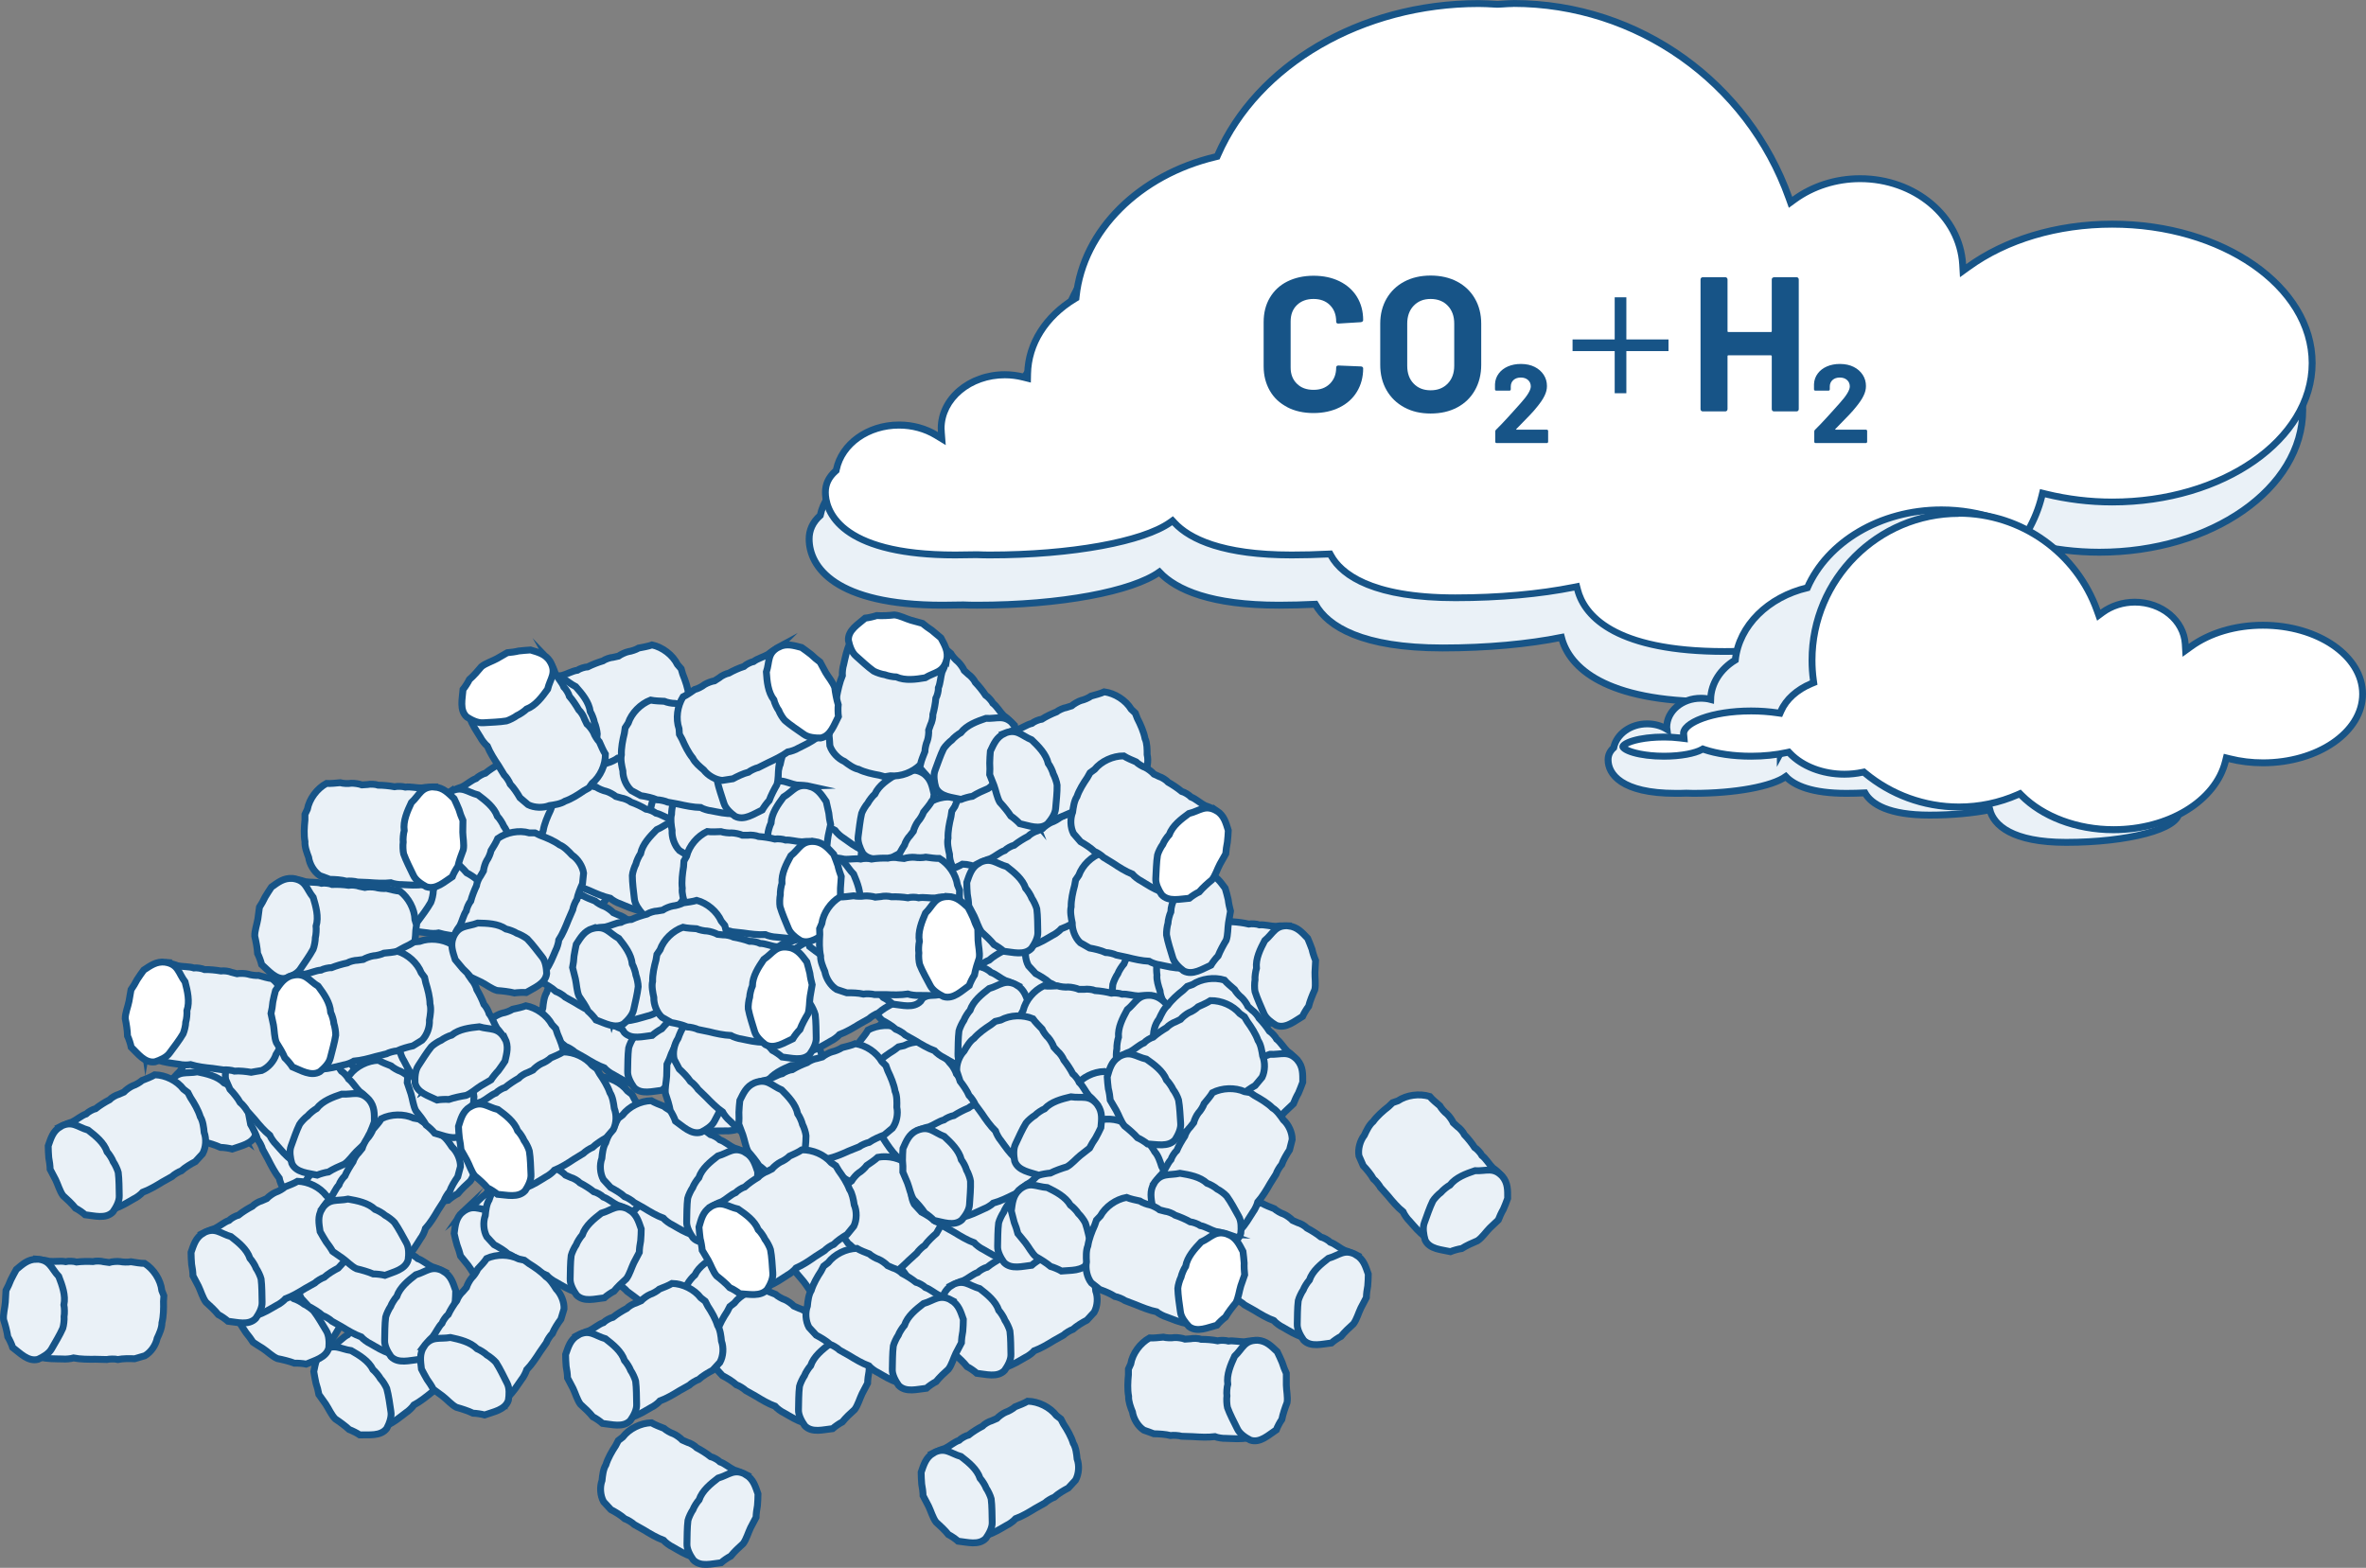 <?xml version="1.0" encoding="UTF-8"?><svg id="_レイヤー_2" xmlns="http://www.w3.org/2000/svg" viewBox="0 0 257.73 170.8"><rect x="0" y="0" width="257.73" height="170.8" fill="#808080" stroke="none"/><defs><style>.cls-1,.cls-2{stroke:#175487;stroke-miterlimit:10;stroke-width:.75px;}.cls-1,.cls-3{fill:#fff;}.cls-2{fill:#eaf1f7;}.cls-4{fill:#175487;}.cls-4,.cls-3{stroke-width:0px;}</style></defs><g id="_編集モード"><path class="cls-2" d="m228.67,29.15c-6.26,0-11.9,1.82-15.92,4.74-.32-5.4-5.36-9.69-11.55-9.69-2.81,0-5.38.88-7.39,2.35-4.45-12.49-16.37-21.44-30.39-21.44-.57,0-1.13.06-1.69.09-.68-.04-1.35-.09-2.04-.09-13.23,0-24.5,6.96-28.77,16.71-8.39,1.99-14.68,8.09-15.46,15.52-3.16,1.92-5.23,4.99-5.29,8.47-.67-.17-1.38-.27-2.11-.27-4.04,0-7.31,2.78-7.31,6.22,0,.14.01.28.02.41-1.19-.72-2.65-1.15-4.23-1.15-3.6,0-6.58,2.22-7.19,5.13-.85.76-1.21,1.63-1.21,2.57,0,3.03,2.82,7.21,14.51,7.21.78,0,1.54-.01,2.3-.03.48.02.96.03,1.47.03,9.14,0,16.9-1.5,19.87-3.61,1.85,1.97,5.69,3.61,13.01,3.61,1.36,0,2.69-.04,3.98-.1,1.36,2.44,5.14,4.76,13.86,4.76,4.88,0,9.36-.43,12.95-1.15.85,3.31,4.81,7,16.39,7s20.25-1.96,23.2-4.63c6.02-2.71,10.38-7.23,11.69-12.53,2.29.56,4.75.88,7.32.88,12.23,0,22.15-6.94,22.15-15.51s-9.92-15.51-22.15-15.51Z"/><path class="cls-3" d="m187.89,70.96c-12.44,0-15.38-4.21-16.02-6.72l-.09-.34-.35.07c-3.73.75-8.18,1.15-12.87,1.15-9.08,0-12.37-2.49-13.53-4.57l-.11-.2h-.23c-1.32.08-2.65.11-3.96.11-7.82,0-11.24-1.9-12.74-3.49l-.22-.24-.27.19c-2.99,2.12-10.88,3.54-19.65,3.54-.46,0-.89-.01-1.31-.03h-.14c-.77.02-1.54.03-2.31.03-13.12,0-14.14-5.23-14.14-6.84,0-.89.35-1.64,1.08-2.29l.09-.08.03-.12c.58-2.8,3.45-4.83,6.82-4.83,1.45,0,2.85.38,4.03,1.1l.62.38-.06-.73c-.01-.17-.02-.27-.02-.38,0-3.22,3.11-5.85,6.93-5.85.68,0,1.36.08,2.02.25l.46.12v-.47c.07-3.25,1.93-6.22,5.12-8.16l.16-.1.02-.18c.75-7.12,6.85-13.22,15.18-15.19l.18-.04.08-.17C136.99,7,148.41.38,161.1.38c.57,0,1.12.03,1.68.07l.34.02.58-.03c.38-.03.75-.05,1.14-.05,13.46,0,25.53,8.52,30.04,21.19l.17.47.41-.3c2.01-1.47,4.55-2.28,7.17-2.28,5.96,0,10.87,4.1,11.18,9.34l.04.68.55-.4c4.16-3.01,9.73-4.67,15.71-4.67,12.01,0,21.78,6.79,21.78,15.14s-9.77,15.14-21.78,15.14c-2.43,0-4.87-.29-7.23-.87l-.36-.09-.09.36c-1.25,5.08-5.43,9.56-11.48,12.28l-.05.02-.04.04c-2.95,2.67-12.38,4.54-22.95,4.54Z"/><path class="cls-4" d="m164.83.75c13.3,0,25.23,8.42,29.69,20.94l.34.95.81-.59c1.94-1.42,4.41-2.21,6.95-2.21,5.76,0,10.5,3.95,10.8,8.99l.08,1.37,1.11-.8c4.09-2.97,9.59-4.6,15.48-4.6,11.8,0,21.4,6.62,21.4,14.76s-9.6,14.76-21.4,14.76c-2.4,0-4.81-.29-7.14-.86l-.73-.18-.18.73c-1.22,4.97-5.33,9.36-11.27,12.03l-.11.05-.09.08c-2.88,2.61-12.22,4.44-22.7,4.44-12.18,0-15.04-4.03-15.66-6.44l-.18-.69-.7.14c-3.7.74-8.13,1.14-12.8,1.14-9.36,0-12.29-2.74-13.2-4.38l-.23-.41-.47.02c-1.33.07-2.66.1-3.95.1-7.68,0-11.02-1.83-12.46-3.37l-.45-.48-.53.38c-2.93,2.07-10.74,3.47-19.43,3.47-.44,0-.86-.01-1.27-.03h-.22c-.75.01-1.51.03-2.28.03-12.77,0-13.76-4.95-13.76-6.46,0-.77.31-1.43.96-2.01l.18-.16.05-.24c.55-2.63,3.26-4.53,6.46-4.53,1.38,0,2.71.36,3.84,1.04l1.25.76-.11-1.45v-.07c-.01-.1-.02-.19-.02-.29,0-3.02,2.94-5.47,6.56-5.47.65,0,1.29.08,1.92.24l.92.23.02-.95c.06-3.12,1.86-5.98,4.93-7.85l.32-.19.04-.37c.74-6.96,6.72-12.93,14.89-14.87l.36-.09.15-.34c4.26-9.73,15.54-16.26,28.08-16.26.54,0,1.06.03,1.62.06l.38.02h.04s.04,0,.04,0c.19,0,.37-.02.56-.03.38-.03.74-.05,1.1-.05m0-.75c-.57,0-1.13.06-1.69.09-.68-.04-1.35-.09-2.04-.09-13.23,0-24.5,6.96-28.77,16.71-8.39,1.99-14.68,8.09-15.46,15.52-3.16,1.92-5.23,4.99-5.29,8.47-.67-.17-1.38-.27-2.11-.27-4.04,0-7.31,2.78-7.31,6.22,0,.14.01.28.02.41-1.19-.72-2.65-1.15-4.23-1.15-3.6,0-6.58,2.22-7.19,5.13-.84.76-1.21,1.63-1.21,2.57,0,3.03,2.82,7.21,14.51,7.21.78,0,1.54-.01,2.3-.03.48.02.96.03,1.47.03,9.14,0,16.9-1.5,19.87-3.61,1.85,1.97,5.69,3.61,13.01,3.61,1.36,0,2.69-.04,3.98-.1,1.36,2.44,5.14,4.76,13.86,4.76,4.88,0,9.36-.43,12.95-1.15.85,3.31,4.81,7,16.39,7s20.25-1.96,23.2-4.63c6.02-2.71,10.38-7.23,11.69-12.53,2.29.56,4.75.88,7.32.88,12.23,0,22.15-6.94,22.15-15.51s-9.92-15.51-22.15-15.51c-6.26,0-11.9,1.82-15.92,4.74-.32-5.4-5.36-9.69-11.55-9.69-2.81,0-5.38.88-7.39,2.35-4.45-12.49-16.37-21.44-30.39-21.44h0Z"/><path class="cls-2" d="m225.63,84.21c-2.4,0-4.21.18-5.57.49-1.5-1.17-4.82-2.25-8.99-2.32-.6-.48-1.5-.95-2.65-1.34.99.16,2.01.25,3.06.25,8.58,0,15.53-5.76,15.53-12.87s-6.95-12.87-15.53-12.87c-6.71,0-12.43,3.53-14.6,8.48-4.26,1.01-7.45,4.11-7.85,7.87-1.6.97-2.65,2.53-2.69,4.3-.34-.09-.7-.13-1.07-.13-2.05,0-3.71,1.41-3.71,3.16,0,.07,0,.14.01.21-.61-.37-1.34-.58-2.14-.58-1.83,0-3.34,1.12-3.65,2.6-.43.39-.61.83-.61,1.31,0,1.54,1.43,3.66,7.36,3.66.39,0,.78,0,1.17-.02.24,0,.49.02.75.02,4.64,0,8.57-.76,10.08-1.83.94,1,2.89,1.83,6.6,1.83.69,0,1.37-.02,2.02-.05.69,1.24,2.61,2.42,7.03,2.42,2.48,0,4.75-.22,6.57-.58.43,1.68,2.44,3.55,8.32,3.55,6.78,0,12.28-1.47,12.28-3.28s-4.94-4.25-11.72-4.25Zm-31.7-2.16c-.18-.12-.39-.24-.61-.35.31-.02.61-.04.91-.09-.13.14-.22.29-.3.44Z"/><path class="cls-3" d="m230.22,90.39c-3.94,0-7.68-1.4-10.02-3.74l-.18-.18-.24.1c-2.03.89-4.19,1.34-6.41,1.34-3.73,0-7.36-1.31-10.22-3.69l-.14-.12-.18.04c-.65.13-1.3.2-1.93.2-2.34,0-4.56-.84-5.92-2.25l-.15-.15-.21.04c-1.18.26-2.52.4-3.88.4-1.9,0-3.71-.26-5.11-.73l-.16-.05-.14.08c-.78.43-2.39.71-4.09.71-2.95,0-4.47-.73-4.47-1.05s1.52-1.05,4.47-1.05c.6,0,1.18.03,1.74.1l.46.05-.04-.46c-.01-1.24,3.01-2.54,7.35-2.54.98,0,1.94.07,2.86.21l.28.04.12-.26c.55-1.25,1.72-2.31,3.29-2.97l.26-.11-.04-.28c-.1-.73-.15-1.45-.15-2.15,0-8.82,7.18-16,16-16,6.75,0,12.81,4.27,15.07,10.63l.17.47.41-.3c.99-.72,2.24-1.12,3.53-1.12,2.93,0,5.34,2,5.49,4.57l.04.68.55-.4c2.08-1.51,4.87-2.34,7.86-2.34,5.99,0,10.87,3.36,10.87,7.5s-4.87,7.5-10.87,7.5c-1.22,0-2.44-.15-3.62-.44l-.36-.09-.09.36c-1.06,4.32-6.19,7.45-12.19,7.45Z"/><path class="cls-4" d="m213.38,56.29c6.59,0,12.51,4.17,14.72,10.38l.34.95.81-.6c.92-.68,2.1-1.05,3.31-1.05,2.73,0,4.97,1.85,5.11,4.21l.08,1.37,1.11-.8c2.01-1.46,4.73-2.26,7.64-2.26,5.78,0,10.49,3.19,10.49,7.12s-4.71,7.12-10.49,7.12c-1.19,0-2.38-.14-3.53-.43l-.73-.18-.18.73c-1.02,4.15-6,7.16-11.83,7.16-3.84,0-7.49-1.36-9.75-3.63l-.36-.36-.47.21c-1.98.87-4.09,1.31-6.26,1.31-3.64,0-7.18-1.28-9.98-3.6l-.28-.23-.35.07c-.62.13-1.25.19-1.86.19-2.24,0-4.36-.8-5.65-2.14l-.29-.3-.41.09c-1.15.25-2.47.39-3.81.39-1.86,0-3.63-.25-4.99-.71l-.31-.11-.29.16c-.55.3-1.91.66-3.91.66s-3.45-.39-3.95-.67c.5-.29,1.87-.67,3.95-.67.58,0,1.15.03,1.69.1l.91.11-.08-.92v-.07c.07-.72,2.53-2.06,6.98-2.06.97,0,1.91.07,2.8.2l.57.08.23-.52c.51-1.16,1.61-2.15,3.09-2.77l.53-.22-.08-.57c-.1-.71-.14-1.42-.14-2.1,0-8.61,7.01-15.62,15.62-15.62m0-.75c-9.04,0-16.37,7.33-16.37,16.37,0,.75.05,1.48.15,2.2-1.63.69-2.89,1.81-3.49,3.16-.9-.13-1.88-.21-2.92-.21-4.27,0-7.74,1.27-7.74,2.84,0,.03.01.07.01.1-.55-.06-1.15-.1-1.78-.1-2.67,0-4.84.64-4.84,1.42s2.17,1.42,4.84,1.42c1.85,0,3.46-.31,4.27-.75,1.38.47,3.21.75,5.23.75,1.45,0,2.81-.15,3.97-.41,1.38,1.43,3.64,2.37,6.19,2.37.7,0,1.37-.08,2.01-.21,2.84,2.36,6.48,3.78,10.46,3.78,2.33,0,4.55-.49,6.56-1.37,2.32,2.33,6.06,3.85,10.29,3.85,6.27,0,11.47-3.34,12.56-7.74,1.16.29,2.41.45,3.71.45,6.21,0,11.24-3.52,11.24-7.87s-5.03-7.87-11.24-7.87c-3.18,0-6.04.93-8.08,2.41-.16-2.74-2.72-4.92-5.86-4.92-1.43,0-2.73.45-3.75,1.19-2.26-6.34-8.31-10.88-15.42-10.88h0Z"/><path class="cls-4" d="m140.22,44.35c-.82-.42-1.46-1.02-1.9-1.79s-.67-1.65-.67-2.65v-4.82c0-1,.22-1.89.67-2.65.45-.76,1.08-1.36,1.9-1.77s1.78-.63,2.86-.63,2.01.2,2.83.6c.81.4,1.45.96,1.9,1.69.45.73.68,1.58.68,2.54,0,.12-.08.2-.25.23l-2.44.15h-.04c-.14,0-.21-.08-.21-.23,0-.74-.23-1.33-.68-1.78s-1.05-.67-1.79-.67-1.35.22-1.81.67-.68,1.04-.68,1.78v5.03c0,.72.23,1.31.68,1.75.45.45,1.05.67,1.81.67s1.33-.22,1.79-.67c.45-.45.68-1.03.68-1.75,0-.15.08-.23.25-.23l2.44.1c.07,0,.13.02.18.06s.07.09.07.15c0,.96-.23,1.81-.68,2.55-.45.74-1.09,1.31-1.9,1.71-.81.4-1.76.61-2.83.61s-2.04-.21-2.86-.64Z"/><path class="cls-4" d="m152.97,44.38c-.83-.45-1.47-1.07-1.93-1.87-.46-.8-.69-1.72-.69-2.77v-4.47c0-1.03.23-1.94.69-2.74.46-.79,1.1-1.41,1.93-1.85.83-.44,1.79-.66,2.87-.66s2.06.22,2.89.66c.83.44,1.47,1.05,1.93,1.85.46.79.69,1.71.69,2.74v4.47c0,1.04-.23,1.97-.69,2.78-.46.81-1.1,1.43-1.93,1.87-.83.44-1.79.66-2.89.66s-2.04-.22-2.87-.67Zm4.73-2.59c.47-.49.71-1.13.71-1.94v-4.59c0-.81-.23-1.46-.7-1.95-.47-.49-1.09-.74-1.87-.74s-1.38.25-1.85.74c-.47.49-.7,1.15-.7,1.95v4.59c0,.81.23,1.46.7,1.94.47.49,1.08.73,1.85.73s1.38-.24,1.86-.73Z"/><path class="cls-4" d="m165.15,46.79s.02.02.05.02h3.3s.07.01.1.04c.03.03.04.06.04.1v1.18s-.01.08-.04.1-.06.04-.1.04h-5.48s-.08-.01-.1-.04c-.03-.03-.04-.06-.04-.1v-1.12c0-.07.02-.13.07-.18.4-.39.8-.81,1.22-1.27.41-.46.67-.75.78-.86.23-.27.46-.52.69-.77.74-.82,1.11-1.43,1.11-1.83,0-.28-.1-.52-.3-.7-.2-.18-.47-.27-.79-.27s-.59.09-.79.27-.3.42-.3.72v.3s-.01.08-.04.1-.06.04-.1.04h-1.44s-.08-.01-.1-.04-.04-.06-.04-.1v-.57c.02-.44.16-.83.41-1.16.25-.34.59-.59,1-.77.42-.18.89-.27,1.41-.27.58,0,1.08.11,1.5.32s.75.5.99.87.35.77.35,1.22c0,.34-.08.69-.26,1.05-.17.36-.43.74-.77,1.16-.25.32-.52.63-.82.94-.29.31-.73.75-1.3,1.34l-.18.18s-.02.03-.01.05Z"/><path class="cls-4" d="m175.89,42.84v-4.59h-4.59v-1.27h4.59v-4.59h1.27v4.59h4.59v1.27h-4.59v4.59h-1.27Z"/><path class="cls-4" d="m193.07,30.27s.11-.07.18-.07h2.44c.07,0,.13.02.18.07s.07.11.07.18v14.12c0,.07-.02.13-.07.18s-.11.07-.18.07h-2.44c-.07,0-.13-.02-.18-.07s-.07-.11-.07-.18v-5.76c0-.07-.04-.1-.1-.1h-4.62c-.07,0-.1.03-.1.1v5.76c0,.07-.03.13-.07.18-.05.05-.11.07-.18.07h-2.44c-.07,0-.13-.02-.18-.07s-.07-.11-.07-.18v-14.12c0-.07.02-.13.07-.18s.11-.07.18-.07h2.44c.07,0,.13.02.18.07.05.05.07.11.07.18v5.62c0,.07.03.1.1.1h4.62c.07,0,.1-.03.1-.1v-5.62c0-.07.02-.13.07-.18Z"/><path class="cls-4" d="m199.9,46.79s.02.02.05.02h3.3s.07.01.1.04c.03.03.04.06.04.1v1.18s-.01.08-.04.1-.06.04-.1.04h-5.48s-.08-.01-.1-.04c-.03-.03-.04-.06-.04-.1v-1.12c0-.07.02-.13.07-.18.4-.39.8-.81,1.22-1.27.41-.46.67-.75.78-.86.23-.27.46-.52.69-.77.74-.82,1.11-1.43,1.11-1.83,0-.28-.1-.52-.3-.7-.2-.18-.47-.27-.79-.27s-.59.09-.79.27-.3.42-.3.72v.3s-.01.08-.04.1-.06.04-.1.04h-1.44s-.08-.01-.1-.04-.04-.06-.04-.1v-.57c.02-.44.16-.83.41-1.16.25-.34.59-.59,1-.77.42-.18.89-.27,1.41-.27.58,0,1.08.11,1.5.32s.75.5.99.87.35.77.35,1.22c0,.34-.08.69-.26,1.05-.17.36-.43.74-.77,1.16-.25.32-.52.63-.82.94-.29.31-.73.75-1.3,1.34l-.18.18s-.02.03-.01.05Z"/><path class="cls-2" d="m59.35,132.18c.28-.12.21.54.42.32.26-.15.77-.47,1.01-.63.74-.19,1.51-.69,2.16-1.06.28-.12.77-.48.97-.72.72-.26,1.49-.72,2.14-1.12.26-.15.79-.45,1.05-.59.22-.22.74-.53,1.03-.63.4-.37,1.04-.75,1.52-1,0,0,.59-.65.79-.86.37-.67.43-1.61.17-2.32-.05-.53-.13-1.24-.42-1.7-.22-.72-.66-1.48-1.07-2.1,0,0-.28-.54-.28-.54l-.48-.37c-.71-.93-1.96-1.54-3.13-1.57-.38.23-.96.45-1.37.61-.23.21-.73.5-1.03.59-.29.12-.76.46-.97.69,0,0-.55.24-.55.24-.31.08-.8.36-1.02.6-.47.24-1.08.62-1.5.96-.31.07-.81.35-1.04.58-.51.17-1.06.66-1.54.88-.53.14-1.2.45-1.54.9l4.64,8.88Z"/><path class="cls-2" d="m54.94,122.93c1.3-.69,1.84.05,3.03.39.81.63,1.73,1.36,2.07,2.37.22.24.56.77.67,1.08.19.27.46.84.54,1.16.1.79.09,1.74.11,2.54.03.6-.35,1.28-.69,1.76-.78.81-2.05.41-3.03.31-.24-.22-.76-.58-1.05-.72-.36-.45-.92-.98-1.35-1.36-.35-.46-.56-1.22-.81-1.73-.15-.28-.45-.85-.6-1.14,0-.32-.08-.96-.15-1.27-.03-.32-.06-.96-.06-1.28.3-.85.5-1.6,1.33-2.1Z"/><path class="cls-2" d="m59.31,103.85c.25-.19.34.47.49.2.21-.21.63-.64.82-.87.66-.37,1.28-1.05,1.83-1.57.24-.19.62-.66.76-.94.63-.43,1.26-1.07,1.79-1.63.21-.21.65-.63.87-.84.16-.26.58-.7.84-.87.29-.46.82-.99,1.22-1.35,0,0,.41-.78.55-1.04.19-.74,0-1.66-.42-2.29-.18-.5-.44-1.17-.83-1.54-.39-.64-1.01-1.26-1.56-1.76,0,0-.41-.45-.41-.45l-.56-.24c-.93-.72-2.28-1-3.42-.73-.31.31-.82.68-1.17.93-.17.27-.58.67-.84.83-.25.19-.62.64-.76.91,0,0-.47.37-.47.37-.28.16-.68.55-.84.83-.4.35-.89.88-1.21,1.3-.28.15-.7.55-.86.82-.45.3-.86.9-1.27,1.24-.48.27-1.04.74-1.26,1.26l6.73,7.42Z"/><path class="cls-2" d="m52.7,96.02c1.08-.99,1.79-.42,3.03-.39.94.4,2.02.88,2.6,1.77.28.17.73.6.92.87.25.21.66.7.81.99.3.74.53,1.66.75,2.43.18.57-.02,1.33-.22,1.87-.55.98-1.88.92-2.85,1.07-.29-.15-.89-.37-1.2-.43-.46-.34-1.14-.72-1.65-.97-.46-.36-.85-1.04-1.23-1.47-.22-.23-.65-.71-.86-.95-.09-.31-.32-.91-.46-1.19-.11-.3-.3-.91-.38-1.22.07-.89.08-1.67.75-2.36Z"/><path class="cls-2" d="m88.15,99.03c-.28-.12-.21.54-.42.32-.26-.15-.77-.47-1.01-.63-.74-.19-1.51-.69-2.16-1.06-.28-.12-.77-.48-.97-.72-.72-.26-1.49-.72-2.14-1.12-.26-.15-.79-.45-1.05-.59-.22-.22-.74-.53-1.03-.63-.4-.37-1.04-.75-1.52-1,0,0-.59-.65-.79-.86-.37-.67-.43-1.61-.17-2.32.05-.53.13-1.24.42-1.7.22-.72.66-1.48,1.07-2.1,0,0,.28-.54.28-.54l.48-.37c.71-.93,1.96-1.54,3.13-1.57.38.23.96.45,1.37.61.23.21.73.5,1.03.59.29.12.76.46.97.69,0,0,.55.24.55.24.31.08.8.36,1.02.6.47.24,1.08.62,1.5.96.31.07.81.35,1.04.58.51.17,1.06.66,1.54.88.53.14,1.2.45,1.54.9l-4.64,8.88Z"/><path class="cls-2" d="m92.55,89.77c-1.3-.69-1.84.05-3.03.39-.81.63-1.73,1.36-2.07,2.37-.22.24-.56.77-.67,1.08-.19.27-.46.84-.54,1.16-.1.79-.09,1.74-.11,2.54-.03.6.35,1.28.69,1.76.78.81,2.05.41,3.03.31.24-.22.76-.58,1.05-.72.36-.45.92-.98,1.35-1.36.35-.46.56-1.22.81-1.73.15-.28.45-.85.6-1.14,0-.32.08-.96.15-1.27.03-.32.06-.96.06-1.28-.3-.85-.5-1.6-1.33-2.1Z"/><path class="cls-2" d="m59.4,104.21c-.31-.03-.04.58-.31.43-.29-.07-.87-.22-1.16-.31-.76.03-1.64-.22-2.38-.38-.31-.03-.88-.23-1.14-.4-.76-.04-1.64-.25-2.38-.44-.29-.06-.89-.19-1.18-.26-.27-.14-.86-.29-1.17-.29-.49-.23-1.22-.41-1.75-.51,0,0-.75-.45-1.01-.59-.55-.53-.88-1.41-.85-2.17-.1-.52-.24-1.22-.1-1.75,0-.75.2-1.61.4-2.32,0,0,.11-.6.11-.6l.35-.5c.41-1.1,1.42-2.05,2.53-2.42.43.11,1.05.14,1.49.18.28.14.84.26,1.16.26.31.03.86.22,1.13.38,0,0,.59.07.59.07.32-.02.87.11,1.15.27.52.09,1.22.28,1.71.47.32-.02.88.1,1.16.24.54.02,1.2.32,1.74.39.55-.02,1.27.08,1.73.41l-1.82,9.85Z"/><path class="cls-2" d="m60.89,94.07c-1.44-.28-1.74.59-2.78,1.26-.59.84-1.25,1.81-1.28,2.87-.14.29-.3.9-.32,1.23-.11.31-.19.94-.17,1.27.14.78.43,1.69.64,2.45.15.58.71,1.12,1.17,1.48.98.54,2.08-.21,2.98-.59.17-.28.56-.78.79-1,.21-.53.59-1.21.89-1.7.2-.55.17-1.33.27-1.9.06-.31.18-.95.24-1.26-.09-.31-.21-.94-.23-1.26-.07-.31-.23-.94-.32-1.24-.53-.72-.95-1.38-1.89-1.61Z"/><path class="cls-2" d="m37.37,122.16c.28-.12.21.54.42.32.26-.15.77-.47,1.01-.63.74-.19,1.51-.69,2.16-1.06.28-.12.77-.48.97-.72.72-.26,1.49-.72,2.14-1.12.26-.15.79-.45,1.05-.59.22-.22.74-.53,1.03-.63.4-.37,1.04-.75,1.52-1,0,0,.59-.65.79-.86.37-.67.43-1.61.17-2.32-.05-.53-.13-1.24-.42-1.7-.22-.72-.66-1.48-1.07-2.1,0,0-.28-.54-.28-.54l-.48-.37c-.71-.93-1.96-1.54-3.13-1.57-.38.23-.96.45-1.37.61-.23.21-.73.5-1.03.59-.29.12-.76.46-.97.69,0,0-.55.24-.55.24-.31.08-.8.36-1.02.6-.47.24-1.08.62-1.5.96-.31.07-.81.35-1.04.58-.51.17-1.06.66-1.54.88-.53.14-1.2.45-1.54.9l4.64,8.88Z"/><path class="cls-2" d="m32.96,112.9c1.3-.69,1.84.05,3.03.39.81.63,1.73,1.36,2.07,2.37.22.24.56.77.67,1.08.19.27.46.84.54,1.16.1.79.09,1.74.11,2.54.03.6-.35,1.28-.69,1.76-.78.81-2.05.41-3.03.31-.24-.22-.76-.58-1.05-.72-.36-.45-.92-.98-1.35-1.36-.35-.46-.56-1.22-.81-1.73-.15-.28-.45-.85-.6-1.14,0-.32-.08-.96-.15-1.27-.03-.32-.06-.96-.06-1.28.3-.85.5-1.6,1.33-2.1Z"/><path class="cls-2" d="m42.86,100.57c.3.08-.16.56.15.51.29.04.89.09,1.19.1.7.29,1.62.35,2.37.45.3.07.91.08,1.21.01.73.22,1.63.32,2.38.39.29.04.9.12,1.2.16.3-.04.91.02,1.2.12.54-.05,1.28.03,1.82.11,0,0,.86-.17,1.15-.21.69-.31,1.31-1.03,1.54-1.75.27-.45.64-1.07.69-1.61.26-.7.36-1.58.41-2.32,0,0,.1-.6.1-.6l-.16-.58c-.01-1.17-.64-2.41-1.55-3.14-.44-.05-1.04-.22-1.46-.34-.31.03-.88-.04-1.18-.14-.3-.08-.88-.09-1.19-.03,0,0-.58-.14-.58-.14-.3-.12-.86-.19-1.17-.14-.52-.09-1.24-.15-1.77-.14-.29-.13-.86-.21-1.18-.16-.51-.17-1.24-.11-1.77-.22-.51-.21-1.22-.36-1.77-.21l-1.63,9.88Z"/><path class="cls-2" d="m44.89,90.53c1.45.23,1.44,1.14,2.19,2.13.27.99.56,2.13.23,3.14.04.32-.02.95-.11,1.26,0,.33-.14.95-.27,1.25-.39.69-.97,1.45-1.44,2.09-.34.5-1.05.81-1.6.99-1.11.18-1.89-.9-2.61-1.57-.06-.32-.26-.92-.41-1.21-.02-.57-.15-1.34-.26-1.9,0-.58.29-1.31.39-1.87.05-.32.15-.95.21-1.27.19-.26.51-.81.65-1.1.17-.27.53-.8.72-1.06.74-.5,1.36-.97,2.32-.88Z"/><path class="cls-2" d="m70.39,118.43c-.28-.12-.21.54-.42.32-.26-.15-.77-.47-1.01-.63-.74-.19-1.51-.69-2.16-1.06-.28-.12-.77-.48-.97-.72-.72-.26-1.49-.72-2.14-1.12-.26-.15-.79-.45-1.05-.59-.22-.22-.74-.53-1.03-.63-.4-.37-1.04-.75-1.52-1,0,0-.59-.65-.79-.86-.37-.67-.43-1.61-.17-2.32.05-.53.13-1.24.42-1.7.22-.72.66-1.48,1.07-2.1,0,0,.28-.54.28-.54l.48-.37c.71-.93,1.96-1.54,3.13-1.57.38.23.96.45,1.37.61.23.21.73.5,1.03.59.29.12.76.46.97.69,0,0,.55.24.55.24.31.08.8.36,1.02.6.47.24,1.08.62,1.5.96.31.07.81.35,1.04.58.51.17,1.06.66,1.54.88.53.14,1.2.45,1.54.9l-4.64,8.88Z"/><path class="cls-2" d="m74.79,109.17c-1.3-.69-1.84.05-3.03.39-.81.63-1.73,1.36-2.07,2.37-.22.24-.56.77-.67,1.08-.19.27-.46.84-.54,1.16-.1.79-.09,1.74-.11,2.54-.03.6.35,1.28.69,1.76.78.81,2.05.41,3.03.31.24-.22.76-.58,1.05-.72.36-.45.92-.98,1.35-1.36.35-.46.56-1.22.81-1.73.15-.28.45-.85.6-1.14,0-.32.08-.96.15-1.27.03-.32.06-.96.06-1.28-.3-.85-.5-1.6-1.33-2.1Z"/><path class="cls-2" d="m73.49,92.08c-.3-.07-.11.57-.36.38-.28-.1-.84-.33-1.11-.45-.76-.06-1.6-.42-2.32-.67-.3-.07-.84-.34-1.08-.54-.75-.13-1.6-.45-2.3-.73-.28-.1-.86-.3-1.14-.4-.25-.17-.82-.4-1.13-.44-.46-.29-1.16-.56-1.67-.72,0,0-.69-.54-.93-.71-.48-.59-.7-1.51-.58-2.26-.04-.53-.09-1.24.11-1.75.09-.74.39-1.57.69-2.26,0,0,.18-.58.18-.58l.41-.45c.54-1.04,1.66-1.86,2.81-2.09.41.16,1.03.27,1.45.36.26.17.81.37,1.12.41.31.07.83.32,1.07.51,0,0,.58.14.58.14.32.02.85.22,1.11.41.51.16,1.18.43,1.64.68.32.02.86.21,1.12.39.54.08,1.16.46,1.67.6.55.05,1.26.23,1.67.62l-3.02,9.55Z"/><path class="cls-2" d="m76.22,82.2c-1.4-.45-1.8.37-2.92.91-.69.76-1.46,1.64-1.63,2.69-.18.27-.41.85-.47,1.18-.14.3-.31.91-.33,1.24.04.79.21,1.73.33,2.52.07.6.57,1.2.98,1.61.9.66,2.09.05,3.04-.22.2-.26.65-.7.91-.9.28-.5.74-1.13,1.1-1.57.27-.52.34-1.3.5-1.85.1-.3.29-.92.39-1.22-.05-.32-.09-.96-.08-1.28-.03-.32-.11-.96-.16-1.27-.44-.78-.77-1.48-1.67-1.83Z"/><path class="cls-2" d="m47.83,126.62c.28-.12.21.54.42.32.26-.15.77-.47,1.01-.63.74-.19,1.51-.69,2.16-1.06.28-.12.77-.48.97-.72.72-.26,1.49-.72,2.14-1.12.26-.15.79-.45,1.05-.59.22-.22.74-.53,1.03-.63.4-.37,1.04-.75,1.52-1,0,0,.59-.65.79-.86.37-.67.43-1.61.17-2.32-.05-.53-.13-1.24-.42-1.7-.22-.72-.66-1.48-1.07-2.1,0,0-.28-.54-.28-.54l-.48-.37c-.71-.93-1.96-1.54-3.13-1.57-.38.23-.96.45-1.37.61-.23.21-.73.5-1.03.59-.29.12-.76.46-.97.69,0,0-.55.24-.55.24-.31.08-.8.36-1.02.6-.47.24-1.08.62-1.5.96-.31.07-.81.35-1.04.58-.51.17-1.06.66-1.54.88-.53.14-1.2.45-1.54.9l4.64,8.88Z"/><path class="cls-2" d="m43.42,117.36c1.3-.69,1.84.05,3.03.39.81.63,1.73,1.36,2.07,2.37.22.24.56.77.67,1.08.19.27.46.84.54,1.16.1.79.09,1.74.11,2.54.03.6-.35,1.28-.69,1.76-.78.81-2.05.41-3.03.31-.24-.22-.76-.58-1.05-.72-.36-.45-.92-.98-1.35-1.36-.35-.46-.56-1.22-.81-1.73-.15-.28-.45-.85-.6-1.14,0-.32-.08-.96-.15-1.27-.03-.32-.06-.96-.06-1.28.3-.85.5-1.6,1.33-2.1Z"/><path class="cls-2" d="m53.61,95.45c.28-.12.22.54.43.31.25-.15.76-.48,1-.65.73-.21,1.49-.72,2.14-1.1.28-.13.76-.5.96-.73.72-.27,1.48-.75,2.12-1.16.26-.15.78-.46,1.04-.61.21-.22.73-.54,1.02-.64.39-.37,1.03-.77,1.5-1.03,0,0,.58-.66.78-.88.36-.67.4-1.62.13-2.33-.06-.53-.15-1.24-.45-1.7-.23-.71-.69-1.47-1.1-2.08,0,0-.29-.53-.29-.53l-.48-.36c-.73-.92-1.98-1.51-3.16-1.52-.37.23-.96.46-1.36.63-.23.22-.72.51-1.02.61-.29.13-.75.47-.96.71,0,0-.54.25-.54.25-.31.09-.79.38-1.01.61-.47.25-1.07.64-1.48.98-.31.08-.81.37-1.03.59-.51.18-1.05.68-1.53.91-.53.15-1.19.47-1.52.92l4.79,8.79Z"/><path class="cls-2" d="m49.03,86.27c1.28-.71,1.84.02,3.04.33.82.62,1.75,1.33,2.11,2.33.23.23.57.76.69,1.06.2.26.48.83.56,1.15.12.79.12,1.74.15,2.53.04.6-.33,1.29-.65,1.77-.76.82-2.04.45-3.02.36-.24-.22-.77-.56-1.07-.71-.37-.44-.94-.97-1.38-1.34-.36-.46-.58-1.21-.84-1.72-.16-.28-.46-.84-.62-1.13-.01-.32-.1-.96-.17-1.27-.03-.32-.08-.96-.09-1.28.28-.85.47-1.6,1.29-2.12Z"/><path class="cls-2" d="m69.33,112.44c-.28-.12-.21.54-.42.32-.26-.15-.77-.47-1.01-.63-.74-.19-1.51-.69-2.16-1.06-.28-.12-.77-.48-.97-.72-.72-.26-1.49-.72-2.14-1.12-.26-.15-.79-.45-1.05-.59-.22-.22-.74-.53-1.03-.63-.4-.37-1.04-.75-1.52-1,0,0-.59-.65-.79-.86-.37-.67-.43-1.61-.17-2.32.05-.53.13-1.24.42-1.7.22-.72.66-1.48,1.07-2.1,0,0,.28-.54.28-.54l.48-.37c.71-.93,1.96-1.54,3.13-1.57.38.23.96.45,1.37.61.23.21.73.5,1.03.59.29.12.76.46.97.69,0,0,.55.24.55.24.31.08.8.36,1.02.6.47.24,1.08.62,1.5.96.31.07.81.35,1.04.58.51.17,1.06.66,1.54.88.53.14,1.2.45,1.54.9l-4.64,8.88Z"/><path class="cls-2" d="m73.74,103.19c-1.3-.69-1.84.05-3.03.39-.81.63-1.73,1.36-2.07,2.37-.22.24-.56.77-.67,1.08-.19.27-.46.84-.54,1.16-.1.79-.09,1.74-.11,2.54-.03.6.35,1.28.69,1.76.78.81,2.05.41,3.03.31.24-.22.76-.58,1.05-.72.36-.45.92-.98,1.35-1.36.35-.46.56-1.22.81-1.73.15-.28.45-.85.6-1.14,0-.32.08-.96.15-1.27.03-.32.06-.96.06-1.28-.3-.85-.5-1.6-1.33-2.1Z"/><path class="cls-2" d="m113.47,116.73c-.28-.13-.24.53-.44.29-.25-.16-.74-.5-.98-.68-.72-.23-1.47-.77-2.11-1.17-.28-.14-.74-.52-.94-.76-.71-.3-1.45-.79-2.08-1.23-.25-.16-.77-.49-1.02-.65-.21-.23-.71-.57-1-.68-.38-.39-1-.8-1.47-1.08,0,0-.55-.68-.75-.9-.33-.68-.34-1.63-.05-2.33.08-.52.2-1.23.5-1.68.25-.71.74-1.44,1.17-2.04,0,0,.31-.52.31-.52l.5-.35c.76-.89,2.03-1.44,3.2-1.41.37.25.94.5,1.34.68.22.23.7.54,1,.65.28.14.73.5.93.74,0,0,.53.26.53.26.31.1.78.4.99.65.46.27,1.05.68,1.45,1.03.31.09.8.39,1.01.63.5.2,1.02.71,1.5.96.52.17,1.17.51,1.49.98l-5.09,8.63Z"/><path class="cls-2" d="m118.35,107.71c-1.26-.76-1.84-.05-3.05.23-.84.59-1.8,1.27-2.19,2.26-.24.23-.59.74-.72,1.04-.21.26-.5.82-.6,1.13-.14.78-.18,1.73-.24,2.53-.06.6.29,1.3.59,1.79.73.85,2.03.51,3.01.47.25-.21.79-.54,1.09-.67.38-.43.97-.94,1.42-1.29.38-.44.62-1.19.9-1.69.16-.27.49-.83.65-1.1.02-.32.13-.95.21-1.26.04-.32.11-.96.13-1.27-.25-.86-.42-1.62-1.22-2.16Z"/><path class="cls-2" d="m106.07,167.54c.28-.12.21.54.42.32.26-.15.77-.47,1.01-.63.74-.19,1.51-.69,2.16-1.06.28-.12.77-.48.97-.72.72-.26,1.49-.72,2.14-1.12.26-.15.79-.45,1.05-.59.22-.22.74-.53,1.03-.63.4-.37,1.04-.75,1.52-1,0,0,.59-.65.79-.86.37-.67.43-1.61.17-2.32-.05-.53-.13-1.24-.42-1.7-.22-.72-.66-1.48-1.07-2.1,0,0-.28-.54-.28-.54l-.48-.37c-.71-.93-1.96-1.54-3.13-1.57-.38.23-.96.45-1.37.61-.23.21-.73.5-1.03.59-.29.12-.76.46-.97.69,0,0-.55.24-.55.24-.31.08-.8.36-1.02.6-.47.24-1.08.62-1.5.96-.31.07-.81.35-1.04.58-.51.17-1.06.66-1.54.88-.53.14-1.2.45-1.54.9l4.64,8.88Z"/><path class="cls-2" d="m101.66,158.29c1.3-.69,1.84.05,3.03.39.81.63,1.73,1.36,2.07,2.37.22.24.56.77.67,1.08.19.27.46.84.54,1.16.1.79.09,1.74.11,2.54.03.6-.35,1.28-.69,1.76-.78.81-2.05.41-3.03.31-.24-.22-.76-.58-1.05-.72-.36-.45-.92-.98-1.35-1.36-.35-.46-.56-1.22-.81-1.73-.15-.28-.45-.85-.6-1.14,0-.32-.08-.96-.15-1.27-.03-.32-.06-.96-.06-1.28.3-.85.5-1.6,1.33-2.1Z"/><path class="cls-2" d="m26.68,124.11c.2-.23.43.39.52.1.17-.25.48-.76.63-1.02.57-.5,1.04-1.29,1.47-1.91.2-.24.48-.77.56-1.07.53-.55,1.02-1.31,1.42-1.95.17-.25.51-.75.68-1,.1-.29.43-.8.65-1.02.2-.51.6-1.13.92-1.57,0,0,.24-.84.33-1.13.03-.76-.33-1.63-.87-2.16-.28-.45-.67-1.05-1.13-1.34-.51-.55-1.25-1.03-1.89-1.41,0,0-.49-.36-.49-.36l-.59-.12c-1.05-.52-2.44-.52-3.5-.03-.24.37-.67.83-.96,1.15-.11.29-.43.77-.66.99-.21.24-.48.75-.56,1.05,0,0-.39.45-.39.45-.25.21-.55.68-.65.99-.32.43-.7,1.04-.92,1.52-.25.2-.57.68-.68.98-.38.38-.66,1.06-.99,1.48-.41.36-.87.93-.98,1.49l8.09,5.91Z"/><path class="cls-2" d="m18.62,117.77c.86-1.19,1.67-.77,2.89-1,1.01.21,2.15.46,2.91,1.21.31.11.84.44,1.07.67.29.15.79.55,1,.8.44.66.85,1.52,1.22,2.23.29.53.25,1.31.16,1.88-.34,1.07-1.66,1.28-2.58,1.62-.31-.09-.94-.18-1.27-.18-.52-.24-1.26-.47-1.81-.62-.52-.26-1.04-.85-1.5-1.19-.26-.19-.78-.56-1.04-.75-.15-.28-.49-.82-.69-1.07-.16-.27-.48-.83-.62-1.12-.11-.89-.26-1.65.26-2.47Z"/><path class="cls-2" d="m76.84,169.89c-.28-.12-.21.54-.42.32-.26-.15-.77-.47-1.01-.63-.74-.19-1.51-.69-2.16-1.06-.28-.12-.77-.48-.97-.72-.72-.26-1.49-.72-2.14-1.12-.26-.15-.79-.45-1.05-.59-.22-.22-.74-.53-1.03-.63-.4-.37-1.04-.75-1.52-1,0,0-.59-.65-.79-.86-.37-.67-.43-1.61-.17-2.32.05-.53.13-1.24.42-1.7.22-.72.66-1.48,1.07-2.1,0,0,.28-.54.28-.54l.48-.37c.71-.93,1.96-1.54,3.13-1.57.38.23.96.45,1.37.61.23.21.73.5,1.03.59.29.12.76.46.97.69,0,0,.55.24.55.24.31.08.8.36,1.02.6.47.24,1.08.62,1.5.96.31.07.81.35,1.04.58.51.17,1.06.66,1.54.88.53.14,1.2.45,1.54.9l-4.64,8.88Z"/><path class="cls-2" d="m81.25,160.64c-1.3-.69-1.84.05-3.03.39-.81.63-1.73,1.36-2.07,2.37-.22.24-.56.77-.67,1.08-.19.27-.46.84-.54,1.16-.1.79-.09,1.74-.11,2.54-.03.6.35,1.28.69,1.76.78.81,2.05.41,3.03.31.24-.22.76-.58,1.05-.72.36-.45.92-.98,1.35-1.36.35-.46.56-1.22.81-1.73.15-.28.45-.85.6-1.14,0-.32.08-.96.15-1.27.03-.32.06-.96.06-1.28-.3-.85-.5-1.6-1.33-2.1Z"/><path class="cls-2" d="m75.55,145.43c-.27-.15-.28.51-.46.26-.24-.18-.7-.56-.93-.75-.71-.29-1.41-.88-2.01-1.32-.27-.16-.7-.57-.88-.83-.68-.35-1.39-.9-1.98-1.38-.24-.18-.73-.54-.97-.72-.19-.24-.67-.62-.95-.75-.35-.41-.94-.87-1.38-1.18,0,0-.5-.72-.68-.96-.28-.71-.22-1.65.12-2.33.12-.52.29-1.21.63-1.64.31-.68.84-1.38,1.32-1.95,0,0,.35-.5.35-.5l.52-.31c.83-.83,2.14-1.28,3.3-1.17.35.27.9.57,1.28.78.2.24.66.59.94.72.27.16.69.55.87.81,0,0,.51.3.51.3.3.12.75.46.94.72.44.3,1,.76,1.37,1.14.3.11.76.45.96.7.49.24.97.79,1.42,1.07.51.21,1.13.59,1.41,1.08l-5.72,8.22Z"/><path class="cls-2" d="m81.09,136.81c-1.2-.85-1.83-.18-3.05,0-.88.52-1.89,1.13-2.35,2.09-.25.21-.65.69-.8.98-.22.24-.56.78-.68,1.09-.2.77-.31,1.72-.43,2.5-.11.59.19,1.32.46,1.83.67.9,1.98.67,2.96.69.27-.19.83-.48,1.14-.59.41-.4,1.04-.86,1.51-1.18.41-.41.71-1.14,1.03-1.62.18-.26.55-.79.73-1.05.05-.32.2-.94.31-1.24.07-.31.18-.94.22-1.26-.19-.88-.3-1.65-1.05-2.25Z"/><path class="cls-2" d="m97.64,144.91c.28-.12.21.54.42.32.26-.15.77-.47,1.01-.63.74-.19,1.51-.69,2.16-1.06.28-.12.77-.48.97-.72.72-.26,1.49-.72,2.14-1.12.26-.15.79-.45,1.05-.59.22-.22.74-.53,1.03-.63.4-.37,1.04-.75,1.52-1,0,0,.59-.65.79-.86.37-.67.43-1.61.17-2.32-.05-.53-.13-1.24-.42-1.7-.22-.72-.66-1.48-1.07-2.1,0,0-.28-.54-.28-.54l-.48-.37c-.71-.93-1.96-1.54-3.13-1.57-.38.23-.96.45-1.37.61-.23.21-.73.5-1.03.59-.29.12-.76.46-.97.69,0,0-.55.24-.55.24-.31.08-.8.36-1.02.6-.47.24-1.08.62-1.5.96-.31.07-.81.35-1.04.58-.51.17-1.06.66-1.54.88-.53.14-1.2.45-1.54.9l4.64,8.88Z"/><path class="cls-2" d="m93.23,135.66c1.3-.69,1.84.05,3.03.39.81.63,1.73,1.36,2.07,2.37.22.24.56.77.67,1.08.19.27.46.84.54,1.16.1.79.09,1.74.11,2.54.03.6-.35,1.28-.69,1.76-.78.81-2.05.41-3.03.31-.24-.22-.76-.58-1.05-.72-.36-.45-.92-.98-1.35-1.36-.35-.46-.56-1.22-.81-1.73-.15-.28-.45-.85-.6-1.14,0-.32-.08-.96-.15-1.27-.03-.32-.06-.96-.06-1.28.3-.85.5-1.6,1.33-2.1Z"/><path class="cls-2" d="m62.39,83.78c.3-.06.1.57.36.39.28-.1.84-.31,1.12-.43.76-.05,1.61-.39,2.33-.63.3-.07.85-.33,1.09-.52.76-.12,1.6-.42,2.31-.69.28-.09.86-.29,1.14-.38.26-.17.83-.38,1.13-.42.46-.28,1.17-.54,1.68-.69,0,0,.7-.53.94-.7.49-.58.73-1.5.61-2.25.05-.53.11-1.24-.08-1.75-.08-.75-.37-1.58-.65-2.27,0,0-.17-.58-.17-.58l-.4-.46c-.52-1.05-1.63-1.89-2.77-2.14-.41.15-1.03.26-1.46.34-.27.17-.81.35-1.12.39-.31.06-.83.31-1.08.49,0,0-.58.13-.58.13-.32.02-.85.2-1.12.39-.51.15-1.18.41-1.65.65-.32.01-.87.19-1.13.37-.54.07-1.16.44-1.68.57-.55.04-1.26.21-1.68.59l2.86,9.6Z"/><path class="cls-2" d="m59.82,73.85c1.4-.43,1.8.4,2.9.96.68.77,1.44,1.67,1.58,2.72.17.28.4.86.45,1.18.14.3.29.92.31,1.24-.05.79-.24,1.73-.38,2.51-.08.6-.59,1.19-1.01,1.6-.92.65-2.09.01-3.03-.27-.19-.26-.64-.71-.9-.91-.27-.51-.72-1.14-1.07-1.59-.26-.52-.32-1.3-.47-1.86-.09-.31-.28-.92-.37-1.23.06-.32.11-.96.1-1.28.03-.32.12-.95.18-1.27.45-.77.8-1.47,1.7-1.81Z"/><path class="cls-2" d="m103.93,125.85c-.28-.12-.21.54-.42.32-.26-.15-.77-.47-1.01-.63-.74-.19-1.51-.69-2.16-1.06-.28-.12-.77-.48-.97-.72-.72-.26-1.49-.72-2.14-1.12-.26-.15-.79-.45-1.05-.59-.22-.22-.74-.53-1.03-.63-.4-.37-1.04-.75-1.52-1,0,0-.59-.65-.79-.86-.37-.67-.43-1.61-.17-2.32.05-.53.13-1.24.42-1.7.22-.72.66-1.48,1.07-2.1,0,0,.28-.54.28-.54l.48-.37c.71-.93,1.96-1.54,3.13-1.57.38.23.96.45,1.37.61.23.21.73.5,1.03.59.29.12.76.46.97.69,0,0,.55.24.55.24.31.08.8.36,1.02.6.47.24,1.08.62,1.5.96.31.07.81.35,1.04.58.51.17,1.06.66,1.54.88.53.14,1.2.45,1.54.9l-4.64,8.88Z"/><path class="cls-2" d="m108.34,116.6c-1.3-.69-1.84.05-3.03.39-.81.63-1.73,1.36-2.07,2.37-.22.24-.56.77-.67,1.08-.19.27-.46.84-.54,1.16-.1.79-.09,1.74-.11,2.54-.03.6.35,1.28.69,1.76.78.81,2.05.41,3.03.31.24-.22.76-.58,1.05-.72.36-.45.92-.98,1.35-1.36.35-.46.56-1.22.81-1.73.15-.28.45-.85.6-1.14,0-.32.08-.96.15-1.27.03-.32.06-.96.06-1.28-.3-.85-.5-1.6-1.33-2.1Z"/><path class="cls-2" d="m95.29,93.04c-.27-.15-.27.51-.45.27-.24-.17-.71-.55-.94-.74-.71-.27-1.42-.85-2.04-1.28-.27-.15-.71-.56-.89-.82-.69-.34-1.41-.87-2.01-1.34-.24-.17-.74-.53-.98-.7-.19-.24-.68-.61-.96-.73-.36-.41-.96-.86-1.4-1.16,0,0-.52-.71-.7-.94-.29-.7-.25-1.64.07-2.33.11-.52.26-1.22.59-1.65.29-.69.82-1.4,1.29-1.98,0,0,.34-.51.34-.51l.51-.32c.81-.85,2.11-1.32,3.28-1.23.35.27.91.55,1.3.75.21.24.67.58.96.7.27.15.71.54.89.79,0,0,.52.29.52.29.3.11.75.45.95.7.44.29,1.01.74,1.39,1.11.3.11.77.44.97.68.49.23.98.77,1.44,1.04.51.2,1.14.57,1.43,1.06l-5.56,8.33Z"/><path class="cls-2" d="m100.66,84.31c-1.22-.82-1.84-.15-3.05.06-.87.54-1.86,1.17-2.31,2.14-.25.21-.63.71-.78,1-.22.24-.55.79-.66,1.1-.18.77-.27,1.72-.38,2.51-.09.59.21,1.31.49,1.82.68.89,2,.63,2.98.63.26-.19.82-.49,1.13-.61.4-.41,1.02-.88,1.49-1.21.4-.42.68-1.15.99-1.64.18-.26.54-.8.71-1.07.04-.32.18-.94.28-1.25.06-.31.16-.95.2-1.26-.2-.87-.33-1.64-1.1-2.23Z"/><path class="cls-2" d="m83.03,111.45c-.27-.15-.27.51-.45.27-.24-.17-.71-.55-.94-.74-.71-.27-1.42-.85-2.04-1.28-.27-.15-.71-.56-.89-.82-.69-.34-1.41-.87-2.01-1.34-.24-.17-.74-.53-.98-.7-.19-.24-.68-.61-.96-.73-.36-.41-.96-.86-1.4-1.16,0,0-.52-.71-.7-.94-.29-.7-.25-1.64.07-2.33.11-.52.26-1.22.59-1.65.29-.69.82-1.4,1.29-1.98,0,0,.34-.51.34-.51l.51-.32c.81-.85,2.11-1.32,3.28-1.23.35.27.91.55,1.3.75.21.24.67.58.96.7.27.15.71.54.89.79,0,0,.52.29.52.29.3.11.75.45.95.7.44.29,1.01.74,1.39,1.11.3.11.77.44.97.68.49.23.98.77,1.44,1.04.51.2,1.14.57,1.43,1.06l-5.56,8.33Z"/><path class="cls-2" d="m88.4,102.72c-1.22-.82-1.84-.15-3.05.06-.87.54-1.86,1.17-2.31,2.14-.25.21-.63.71-.78,1-.22.24-.55.79-.66,1.1-.18.77-.27,1.72-.38,2.51-.09.59.21,1.31.49,1.82.68.89,2,.63,2.98.63.26-.19.82-.49,1.13-.61.4-.41,1.02-.88,1.49-1.21.4-.42.68-1.15.99-1.64.18-.26.54-.8.71-1.07.04-.32.18-.94.28-1.25.06-.31.16-.95.2-1.26-.2-.87-.33-1.64-1.1-2.23Z"/><path class="cls-2" d="m108.1,149.25c.28-.12.21.54.42.32.26-.15.77-.47,1.01-.63.74-.19,1.51-.69,2.16-1.06.28-.12.77-.48.97-.72.72-.26,1.49-.72,2.14-1.12.26-.15.79-.45,1.05-.59.22-.22.74-.53,1.03-.63.4-.37,1.04-.75,1.52-1,0,0,.59-.65.79-.86.37-.67.43-1.61.17-2.32-.05-.53-.13-1.24-.42-1.7-.22-.72-.66-1.48-1.07-2.1,0,0-.28-.54-.28-.54l-.48-.37c-.71-.93-1.96-1.54-3.13-1.57-.38.23-.96.45-1.37.61-.23.21-.73.5-1.03.59-.29.12-.76.46-.97.69,0,0-.55.24-.55.24-.31.08-.8.36-1.02.6-.47.24-1.08.62-1.5.96-.31.07-.81.35-1.04.58-.51.17-1.06.66-1.54.88-.53.14-1.2.45-1.54.9l4.64,8.88Z"/><path class="cls-2" d="m103.7,140c1.3-.69,1.84.05,3.03.39.81.63,1.73,1.36,2.07,2.37.22.24.56.77.67,1.08.19.27.46.84.54,1.16.1.79.09,1.74.11,2.54.03.6-.35,1.28-.69,1.76-.78.81-2.05.41-3.03.31-.24-.22-.76-.58-1.05-.72-.36-.45-.92-.98-1.35-1.36-.35-.46-.56-1.22-.81-1.73-.15-.28-.45-.85-.6-1.14,0-.32-.08-.96-.15-1.27-.03-.32-.06-.96-.06-1.28.3-.85.5-1.6,1.33-2.1Z"/><path class="cls-2" d="m103.62,103.17c.19-.24.45.37.52.07.15-.25.44-.78.58-1.05.55-.53.98-1.34,1.37-1.98.19-.25.44-.8.5-1.1.5-.58.95-1.36,1.32-2.02.15-.25.47-.78.63-1.03.09-.29.39-.82.6-1.05.17-.52.55-1.16.84-1.61,0,0,.2-.85.27-1.14,0-.76-.41-1.61-.98-2.11-.3-.44-.72-1.02-1.19-1.29-.54-.52-1.3-.97-1.96-1.32,0,0-.51-.33-.51-.33l-.6-.09c-1.08-.47-2.46-.39-3.5.15-.22.38-.62.86-.9,1.2-.1.3-.39.79-.61,1.02-.19.25-.44.77-.51,1.08,0,0-.36.47-.36.47-.23.22-.52.71-.6,1.02-.29.44-.64,1.07-.84,1.56-.23.21-.54.7-.63,1.01-.36.4-.6,1.09-.92,1.52-.4.38-.83.97-.91,1.53l8.37,5.5Z"/><path class="cls-2" d="m95.26,97.23c.8-1.23,1.63-.85,2.83-1.14,1.01.16,2.17.35,2.96,1.06.31.1.86.4,1.11.62.3.14.81.51,1.03.75.47.64.93,1.48,1.33,2.16.32.51.32,1.29.26,1.87-.28,1.08-1.59,1.36-2.49,1.75-.32-.08-.95-.13-1.27-.12-.53-.22-1.28-.41-1.84-.53-.53-.23-1.08-.79-1.56-1.12-.27-.17-.81-.53-1.07-.7-.16-.28-.53-.8-.75-1.04-.18-.26-.52-.81-.68-1.09-.15-.88-.34-1.64.14-2.48Z"/><path class="cls-2" d="m143.32,145.96c-.28-.12-.21.54-.42.32-.26-.15-.77-.47-1.01-.63-.74-.19-1.51-.69-2.16-1.06-.28-.12-.77-.48-.97-.72-.72-.26-1.49-.72-2.14-1.12-.26-.15-.79-.45-1.05-.59-.22-.22-.74-.53-1.03-.63-.4-.37-1.04-.75-1.52-1,0,0-.59-.65-.79-.86-.37-.67-.43-1.61-.17-2.32.05-.53.13-1.24.42-1.7.22-.72.66-1.48,1.07-2.1,0,0,.28-.54.28-.54l.48-.37c.71-.93,1.96-1.54,3.13-1.57.38.23.96.45,1.37.61.23.21.73.5,1.03.59.29.12.76.46.97.69,0,0,.55.24.55.24.31.08.8.36,1.02.6.47.24,1.08.62,1.5.96.31.07.81.35,1.04.58.51.17,1.06.66,1.54.88.53.14,1.2.45,1.54.9l-4.64,8.88Z"/><path class="cls-2" d="m147.73,136.7c-1.3-.69-1.84.05-3.03.39-.81.63-1.73,1.36-2.07,2.37-.22.24-.56.77-.67,1.08-.19.27-.46.84-.54,1.16-.1.79-.09,1.74-.11,2.54-.03.6.35,1.28.69,1.76.78.81,2.05.41,3.03.31.24-.22.76-.58,1.05-.72.36-.45.92-.98,1.35-1.36.35-.46.56-1.22.81-1.73.15-.28.45-.85.6-1.14,0-.32.08-.96.15-1.27.03-.32.06-.96.06-1.28-.3-.85-.5-1.6-1.33-2.1Z"/><path class="cls-2" d="m116.91,97.53c-.31-.02-.02.58-.3.44-.29-.06-.88-.19-1.17-.27-.76.06-1.65-.16-2.39-.3-.31-.02-.89-.2-1.15-.36-.77-.01-1.65-.19-2.39-.36-.29-.05-.89-.16-1.19-.22-.28-.13-.87-.26-1.18-.25-.5-.22-1.23-.37-1.76-.45,0,0-.77-.42-1.03-.56-.57-.51-.93-1.38-.92-2.14-.12-.52-.28-1.22-.16-1.75-.03-.75.14-1.61.32-2.34,0,0,.09-.6.09-.6l.33-.51c.37-1.11,1.35-2.1,2.44-2.51.43.09,1.06.11,1.49.13.29.13.85.24,1.17.23.31.02.87.19,1.14.34,0,0,.59.04.59.04.32-.03.87.08,1.16.23.53.08,1.23.24,1.73.41.32-.03.88.07,1.17.2.54,0,1.21.28,1.75.33.55-.04,1.28.03,1.75.35l-1.48,9.9Z"/><path class="cls-2" d="m118.06,87.35c-1.45-.23-1.72.65-2.74,1.35-.56.86-1.19,1.85-1.18,2.92-.13.3-.27.91-.28,1.24-.1.31-.16.95-.13,1.27.16.78.48,1.67.73,2.43.17.58.75,1.1,1.22,1.44,1,.51,2.07-.28,2.96-.69.16-.29.53-.8.76-1.03.19-.54.55-1.23.83-1.73.18-.55.13-1.33.2-1.9.05-.32.15-.95.19-1.27-.1-.3-.24-.93-.28-1.25-.08-.31-.26-.93-.36-1.23-.56-.7-1-1.34-1.94-1.55Z"/><path class="cls-2" d="m3.02,147.38c.31.05-.1.57.2.49.3,0,.9,0,1.19-.02.73.21,1.65.18,2.4.2.31.04.91-.02,1.2-.11.75.15,1.65.15,2.41.14.3,0,.91.02,1.21.03.3-.07.91-.08,1.21,0,.53-.11,1.28-.11,1.82-.08,0,0,.84-.25,1.12-.33.66-.38,1.19-1.16,1.34-1.9.23-.48.52-1.13.52-1.68.18-.73.19-1.61.17-2.35,0,0,.04-.61.04-.61l-.22-.56c-.13-1.17-.89-2.33-1.87-2.96-.44,0-1.06-.11-1.49-.18-.31.06-.88.05-1.19-.02-.31-.04-.89,0-1.19.1,0,0-.59-.08-.59-.08-.31-.09-.87-.1-1.18-.02-.53-.03-1.25-.02-1.78.05-.3-.1-.88-.12-1.19-.04-.53-.11-1.25.02-1.78-.04-.53-.15-1.26-.23-1.78-.02l-.59,10Z"/><path class="cls-2" d="m4,137.17c1.47.08,1.55.99,2.4,1.89.37.96.78,2.06.56,3.1.07.32.08.95.02,1.27.03.33-.04.96-.14,1.27-.32.73-.82,1.54-1.21,2.23-.28.53-.96.92-1.49,1.16-1.08.29-1.97-.7-2.76-1.29-.09-.31-.36-.89-.53-1.16-.08-.57-.28-1.32-.46-1.86-.07-.58.15-1.33.19-1.91.02-.32.05-.96.07-1.28.16-.28.42-.86.53-1.16.14-.29.44-.85.6-1.13.69-.57,1.25-1.11,2.22-1.12Z"/><path class="cls-2" d="m40.84,155.74c.27-.16.28.51.46.26.23-.18.7-.57.92-.76.7-.29,1.4-.89,2-1.34.27-.16.7-.58.87-.84.68-.36,1.38-.92,1.97-1.4.24-.18.72-.55.96-.73.19-.24.66-.63.94-.76.35-.42.93-.88,1.37-1.2,0,0,.49-.72.67-.96.27-.71.2-1.65-.14-2.33-.12-.52-.3-1.21-.64-1.63-.31-.68-.86-1.37-1.34-1.94,0,0-.35-.5-.35-.5l-.52-.3c-.83-.83-2.15-1.26-3.31-1.13-.34.28-.89.57-1.27.79-.2.24-.65.6-.94.73-.27.16-.69.56-.87.82,0,0-.51.31-.51.31-.3.12-.74.47-.93.73-.43.31-.99.76-1.36,1.15-.3.11-.76.46-.95.71-.48.24-.96.8-1.41,1.08-.51.21-1.12.61-1.4,1.1l5.8,8.16Z"/><path class="cls-2" d="m35.21,147.17c1.19-.86,1.83-.2,3.05-.03.89.51,1.9,1.12,2.37,2.07.25.21.65.69.81.98.23.24.57.77.69,1.08.21.77.33,1.71.45,2.5.11.59-.17,1.32-.44,1.83-.66.91-1.98.68-2.96.72-.27-.19-.84-.47-1.14-.58-.42-.39-1.05-.85-1.52-1.16-.41-.41-.72-1.13-1.04-1.61-.19-.26-.56-.78-.74-1.04-.05-.32-.21-.94-.32-1.24-.07-.31-.19-.94-.24-1.26.18-.88.28-1.65,1.03-2.26Z"/><path class="cls-2" d="m88.99,155.29c-.28-.12-.21.54-.42.32-.26-.15-.77-.47-1.01-.63-.74-.19-1.51-.69-2.16-1.06-.28-.12-.77-.48-.97-.72-.72-.26-1.49-.72-2.14-1.12-.26-.15-.79-.45-1.05-.59-.22-.22-.74-.53-1.03-.63-.4-.37-1.04-.75-1.52-1,0,0-.59-.65-.79-.86-.37-.67-.43-1.61-.17-2.32.05-.53.13-1.24.42-1.7.22-.72.66-1.48,1.07-2.1,0,0,.28-.54.28-.54l.48-.37c.71-.93,1.96-1.54,3.13-1.57.38.23.96.45,1.37.61.23.21.73.5,1.03.59.29.12.76.46.97.69,0,0,.55.24.55.24.31.08.8.36,1.02.6.47.24,1.08.62,1.5.96.31.07.81.35,1.04.58.51.17,1.06.66,1.54.88.53.14,1.2.45,1.54.9l-4.64,8.88Z"/><path class="cls-2" d="m93.4,146.03c-1.3-.69-1.84.05-3.03.39-.81.63-1.73,1.36-2.07,2.37-.22.24-.56.77-.67,1.08-.19.27-.46.84-.54,1.16-.1.79-.09,1.74-.11,2.54-.03.6.35,1.28.69,1.76.78.81,2.05.41,3.03.31.24-.22.76-.58,1.05-.72.36-.45.92-.98,1.35-1.36.35-.46.56-1.22.81-1.73.15-.28.45-.85.6-1.14,0-.32.08-.96.15-1.27.03-.32.06-.96.06-1.28-.3-.85-.5-1.6-1.33-2.1Z"/><path class="cls-2" d="m137.36,156.25c-.31.03.06.58-.23.48-.3-.01-.9-.06-1.19-.09-.74.17-1.65.08-2.41.06-.31.02-.91-.07-1.19-.19-.76.1-1.66.05-2.42,0-.3-.01-.91-.03-1.21-.04-.29-.09-.9-.13-1.21-.08-.52-.14-1.27-.18-1.81-.19,0,0-.82-.31-1.1-.4-.63-.42-1.12-1.23-1.23-1.98-.2-.49-.45-1.16-.42-1.7-.14-.74-.09-1.62-.02-2.36,0,0,0-.61,0-.61l.25-.55c.2-1.16,1.03-2.27,2.05-2.84.44.03,1.06-.05,1.5-.09.3.08.88.11,1.19.05.31-.03.89.06,1.18.17,0,0,.59-.04.59-.04.32-.07.88-.05,1.18.06.53,0,1.25.05,1.77.16.31-.08.89-.06,1.19.03.54-.08,1.24.1,1.78.07.54-.12,1.27-.15,1.78.09l-.02,10.01Z"/><path class="cls-2" d="m137,146.01c-1.47-.01-1.61.89-2.51,1.74-.43.93-.9,2.01-.75,3.06-.09.31-.14.94-.09,1.26-.05.32-.02.96.06,1.28.27.75.72,1.59,1.07,2.3.25.55.9.98,1.42,1.24,1.06.36,2.01-.58,2.83-1.12.11-.31.41-.87.6-1.13.11-.56.36-1.3.57-1.83.1-.57-.07-1.34-.08-1.91,0-.32,0-.96,0-1.28-.14-.29-.37-.89-.46-1.2-.12-.29-.39-.88-.53-1.16-.65-.61-1.18-1.18-2.14-1.25Z"/><path class="cls-2" d="m10.98,131.98c.28-.12.21.54.42.32.26-.15.77-.47,1.01-.63.74-.19,1.51-.69,2.16-1.06.28-.12.77-.48.97-.72.72-.26,1.49-.72,2.14-1.12.26-.15.79-.45,1.05-.59.22-.22.74-.53,1.03-.63.4-.37,1.04-.75,1.52-1,0,0,.59-.65.79-.86.37-.67.43-1.61.17-2.32-.05-.53-.13-1.24-.42-1.7-.22-.72-.66-1.48-1.07-2.1,0,0-.28-.54-.28-.54l-.48-.37c-.71-.93-1.96-1.54-3.13-1.57-.38.23-.96.45-1.37.61-.23.21-.73.5-1.03.59-.29.12-.76.46-.97.69,0,0-.55.24-.55.24-.31.08-.8.36-1.02.6-.47.24-1.08.62-1.5.96-.31.07-.81.35-1.04.58-.51.17-1.06.66-1.54.88-.53.14-1.2.45-1.54.9l4.64,8.88Z"/><path class="cls-2" d="m6.57,122.73c1.3-.69,1.84.05,3.03.39.81.63,1.73,1.36,2.07,2.37.22.24.56.77.67,1.08.19.27.46.84.54,1.16.1.79.09,1.74.11,2.54.03.6-.35,1.28-.69,1.76-.78.81-2.05.41-3.03.31-.24-.22-.76-.58-1.05-.72-.36-.45-.92-.98-1.35-1.36-.35-.46-.56-1.22-.81-1.73-.15-.28-.45-.85-.6-1.14,0-.32-.08-.96-.15-1.27-.03-.32-.06-.96-.06-1.28.3-.85.5-1.6,1.33-2.1Z"/><path class="cls-2" d="m30.1,105.8c.3.07-.14.56.16.5.3.03.9.07,1.19.07.71.27,1.63.31,2.38.39.3.07.91.06,1.21-.02.74.21,1.63.28,2.39.33.29.03.9.09,1.2.13.3-.05.91,0,1.2.09.54-.07,1.28,0,1.82.07,0,0,.86-.19,1.15-.24.69-.33,1.28-1.06,1.49-1.79.26-.46.61-1.09.65-1.63.24-.71.32-1.59.35-2.33,0,0,.08-.6.08-.6l-.17-.58c-.04-1.17-.7-2.39-1.63-3.1-.44-.03-1.04-.2-1.47-.3-.31.04-.88-.02-1.18-.11-.31-.07-.89-.07-1.19,0,0,0-.58-.12-.58-.12-.3-.12-.86-.17-1.18-.11-.53-.08-1.24-.12-1.78-.09-.29-.12-.87-.19-1.18-.13-.52-.16-1.24-.08-1.77-.18-.52-.19-1.23-.33-1.77-.16l-1.38,9.92Z"/><path class="cls-2" d="m31.88,95.7c1.46.19,1.47,1.11,2.24,2.07.29.98.62,2.11.31,3.13.04.32,0,.95-.08,1.26,0,.33-.11.95-.24,1.26-.38.7-.94,1.47-1.38,2.13-.32.51-1.03.84-1.58,1.03-1.1.21-1.91-.86-2.65-1.5-.07-.32-.29-.91-.44-1.2-.03-.57-.18-1.34-.31-1.89-.02-.58.25-1.32.34-1.88.04-.32.13-.95.17-1.27.18-.26.49-.83.62-1.12.16-.27.51-.82.69-1.08.73-.52,1.34-1.01,2.3-.94Z"/><path class="cls-2" d="m47.11,130.4c-.28-.12-.21.54-.42.32-.26-.15-.77-.47-1.01-.63-.74-.19-1.51-.69-2.16-1.06-.28-.12-.77-.48-.97-.72-.72-.26-1.49-.72-2.14-1.12-.26-.15-.79-.45-1.05-.59-.22-.22-.74-.53-1.03-.63-.4-.37-1.04-.75-1.52-1,0,0-.59-.65-.79-.86-.37-.67-.43-1.61-.17-2.32.05-.53.13-1.24.42-1.7.22-.72.66-1.48,1.07-2.1,0,0,.28-.54.28-.54l.48-.37c.71-.93,1.96-1.54,3.13-1.57.38.23.96.45,1.37.61.23.21.73.5,1.03.59.29.12.76.46.97.69,0,0,.55.24.55.24.31.08.8.36,1.02.6.47.24,1.08.62,1.5.96.31.07.81.35,1.04.58.51.17,1.06.66,1.54.88.53.14,1.2.45,1.54.9l-4.64,8.88Z"/><path class="cls-2" d="m51.52,121.15c-1.3-.69-1.84.05-3.03.39-.81.63-1.73,1.36-2.07,2.37-.22.24-.56.77-.67,1.08-.19.27-.46.84-.54,1.16-.1.79-.09,1.74-.11,2.54-.03.6.35,1.28.69,1.76.78.81,2.05.41,3.03.31.24-.22.76-.58,1.05-.72.36-.45.92-.98,1.35-1.36.35-.46.56-1.22.81-1.73.15-.28.45-.85.6-1.14,0-.32.08-.96.15-1.27.03-.32.06-.96.06-1.28-.3-.85-.5-1.6-1.33-2.1Z"/><path class="cls-2" d="m47.59,95.97c-.31.02.06.58-.23.47-.3-.02-.9-.07-1.19-.1-.74.16-1.66.06-2.41.03-.31.02-.9-.08-1.19-.2-.76.09-1.66.03-2.42-.03-.3-.01-.91-.04-1.21-.05-.29-.09-.9-.14-1.2-.09-.52-.15-1.27-.2-1.81-.2,0,0-.82-.31-1.1-.41-.63-.43-1.11-1.24-1.21-1.99-.19-.49-.44-1.17-.4-1.71-.13-.74-.08-1.62,0-2.36,0,0,0-.61,0-.61l.26-.55c.22-1.15,1.05-2.26,2.08-2.82.44.03,1.06-.04,1.5-.08.3.09.88.12,1.19.06.31-.02.89.07,1.18.18,0,0,.59-.04.59-.04.32-.07.88-.04,1.18.07.53,0,1.25.07,1.77.17.31-.07.89-.05,1.19.04.54-.08,1.24.11,1.78.09.54-.11,1.27-.14,1.78.1l-.12,10.01Z"/><path class="cls-1" d="m47.34,85.72c-1.47-.03-1.62.88-2.53,1.72-.44.93-.92,2-.78,3.05-.09.31-.15.94-.11,1.26-.05.32-.03.96.05,1.28.27.75.71,1.59,1.05,2.31.24.55.89.98,1.41,1.26,1.06.37,2.01-.56,2.84-1.09.11-.31.42-.86.61-1.12.12-.56.38-1.29.59-1.82.11-.57-.05-1.34-.06-1.91,0-.32.02-.96.02-1.28-.14-.29-.36-.89-.44-1.2-.12-.3-.38-.88-.52-1.17-.65-.62-1.17-1.2-2.13-1.27Z"/><path class="cls-2" d="m34.64,147.44c.19-.24.45.36.52.06.15-.26.43-.79.56-1.05.54-.54.96-1.35,1.34-2,.19-.25.43-.8.49-1.11.49-.59.93-1.37,1.29-2.04.15-.26.46-.78.61-1.04.08-.3.37-.83.58-1.06.16-.52.53-1.17.82-1.63,0,0,.18-.86.26-1.14-.02-.76-.44-1.61-1.01-2.1-.31-.43-.73-1.01-1.21-1.27-.55-.51-1.31-.95-1.98-1.29,0,0-.51-.33-.51-.33l-.6-.08c-1.09-.45-2.46-.36-3.5.2-.21.38-.61.87-.88,1.21-.09.3-.38.8-.59,1.03-.19.25-.43.78-.49,1.08,0,0-.36.48-.36.48-.23.23-.51.71-.59,1.03-.29.45-.63,1.08-.82,1.58-.23.22-.53.71-.61,1.02-.36.41-.59,1.1-.9,1.54-.39.39-.81.99-.88,1.55l8.45,5.37Z"/><path class="cls-2" d="m26.2,141.64c.78-1.25,1.62-.88,2.82-1.18,1.02.14,2.18.32,2.98,1.02.31.09.87.39,1.12.6.3.13.82.5,1.05.74.48.63.95,1.46,1.36,2.14.33.51.34,1.29.29,1.87-.27,1.09-1.57,1.38-2.47,1.78-.32-.07-.95-.12-1.28-.1-.53-.21-1.29-.39-1.85-.5-.54-.22-1.09-.78-1.57-1.09-.27-.17-.82-.51-1.08-.69-.17-.27-.55-.79-.76-1.03-.18-.26-.53-.8-.69-1.08-.17-.88-.36-1.63.1-2.48Z"/><path class="cls-2" d="m96.9,128.09c.19-.24.45.36.52.06.15-.26.43-.79.56-1.05.54-.54.96-1.35,1.34-2,.19-.25.43-.8.49-1.11.49-.59.93-1.37,1.29-2.04.15-.26.46-.78.61-1.04.08-.3.37-.83.58-1.06.16-.52.53-1.17.82-1.63,0,0,.18-.86.26-1.14-.02-.76-.44-1.61-1.01-2.1-.31-.43-.73-1.01-1.21-1.27-.55-.51-1.31-.95-1.98-1.29,0,0-.51-.33-.51-.33l-.6-.08c-1.09-.45-2.46-.36-3.5.2-.21.38-.61.87-.88,1.21-.09.3-.38.8-.59,1.03-.19.25-.43.78-.49,1.08,0,0-.36.48-.36.48-.23.23-.51.71-.59,1.03-.29.45-.63,1.08-.82,1.58-.23.22-.53.71-.61,1.02-.36.41-.59,1.1-.9,1.54-.39.39-.81.99-.88,1.55l8.45,5.37Z"/><path class="cls-2" d="m88.46,122.28c.78-1.25,1.62-.88,2.82-1.18,1.02.14,2.18.32,2.98,1.02.31.09.87.39,1.12.6.3.13.82.5,1.05.74.48.63.95,1.46,1.36,2.14.33.51.34,1.29.29,1.87-.27,1.09-1.57,1.38-2.47,1.78-.32-.07-.95-.12-1.28-.1-.53-.21-1.29-.39-1.85-.5-.54-.22-1.09-.78-1.57-1.09-.27-.17-.82-.51-1.08-.69-.17-.27-.55-.79-.76-1.03-.18-.26-.53-.8-.69-1.08-.17-.88-.36-1.63.1-2.48Z"/><path class="cls-2" d="m56.48,140.29c.26-.17.31.49.48.23.22-.2.66-.61.87-.82.68-.34,1.34-.98,1.91-1.47.26-.18.66-.62.81-.89.65-.4,1.32-1,1.88-1.52.22-.19.69-.6.91-.79.17-.25.62-.67.89-.82.32-.44.87-.94,1.29-1.28,0,0,.45-.75.61-1,.23-.73.1-1.66-.29-2.31-.16-.51-.37-1.19-.74-1.59-.35-.66-.94-1.32-1.46-1.85,0,0-.38-.47-.38-.47l-.54-.27c-.88-.77-2.22-1.12-3.38-.93-.33.3-.86.63-1.22.87-.18.26-.62.63-.89.78-.26.18-.65.6-.81.87,0,0-.49.34-.49.34-.29.14-.71.51-.88.79-.41.33-.94.82-1.28,1.23-.29.13-.73.51-.91.77-.47.27-.91.85-1.34,1.17-.49.24-1.08.67-1.33,1.18l6.3,7.79Z"/><path class="cls-2" d="m50.34,132.09c1.13-.93,1.81-.32,3.05-.22.92.46,1.96,1,2.5,1.91.27.19.7.64.87.92.24.22.62.74.76,1.03.25.75.43,1.69.61,2.46.15.58-.09,1.33-.33,1.86-.6.95-1.93.81-2.91.9-.28-.17-.86-.42-1.18-.5-.44-.37-1.1-.78-1.59-1.07-.44-.38-.79-1.09-1.14-1.54-.2-.25-.61-.75-.81-1-.07-.31-.27-.92-.39-1.22-.09-.31-.25-.93-.31-1.24.12-.89.18-1.66.89-2.32Z"/><path class="cls-2" d="m43.91,147.74c-.28-.12-.21.54-.42.32-.26-.15-.77-.47-1.01-.63-.74-.19-1.51-.69-2.16-1.06-.28-.12-.77-.48-.97-.72-.72-.26-1.49-.72-2.14-1.12-.26-.15-.79-.45-1.05-.59-.22-.22-.74-.53-1.03-.63-.4-.37-1.04-.75-1.52-1,0,0-.59-.65-.79-.86-.37-.67-.43-1.61-.17-2.32.05-.53.13-1.24.42-1.7.22-.72.66-1.48,1.07-2.1,0,0,.28-.54.28-.54l.48-.37c.71-.93,1.96-1.54,3.13-1.57.38.23.96.45,1.37.61.23.21.73.5,1.03.59.29.12.76.46.97.69,0,0,.55.24.55.24.31.08.8.36,1.02.6.47.24,1.08.62,1.5.96.31.07.81.35,1.04.58.51.17,1.06.66,1.54.88.53.14,1.2.45,1.54.9l-4.64,8.88Z"/><path class="cls-2" d="m48.32,138.49c-1.3-.69-1.84.05-3.03.39-.81.63-1.73,1.36-2.07,2.37-.22.24-.56.77-.67,1.08-.19.27-.46.84-.54,1.16-.1.79-.09,1.74-.11,2.54-.03.6.35,1.28.69,1.76.78.81,2.05.41,3.03.31.24-.22.76-.58,1.05-.72.36-.45.92-.98,1.35-1.36.35-.46.56-1.22.81-1.73.15-.28.45-.85.6-1.14,0-.32.08-.96.15-1.27.03-.32.06-.96.06-1.28-.3-.85-.5-1.6-1.33-2.1Z"/><path class="cls-2" d="m33.21,132.55c-.18-.25-.46.35-.53.04-.14-.26-.41-.8-.53-1.07-.52-.55-.91-1.38-1.28-2.04-.18-.25-.4-.82-.45-1.12-.47-.6-.89-1.4-1.23-2.08-.14-.26-.44-.8-.58-1.06-.07-.3-.35-.84-.55-1.08-.15-.52-.49-1.19-.76-1.65,0,0-.16-.86-.22-1.15.04-.76.49-1.59,1.08-2.07.32-.42.77-.98,1.25-1.23.56-.49,1.34-.91,2.02-1.22,0,0,.52-.31.52-.31l.6-.06c1.1-.42,2.47-.28,3.49.31.2.39.58.89.84,1.24.08.3.36.81.56,1.05.18.26.4.79.46,1.1,0,0,.34.49.34.49.22.23.49.73.55,1.04.27.46.59,1.1.77,1.6.22.23.51.73.58,1.04.34.42.55,1.12.85,1.56.38.4.78,1.01.83,1.57l-8.62,5.1Z"/><path class="cls-2" d="m41.83,127.01c-.74-1.27-1.59-.93-2.78-1.27-1.02.11-2.19.25-3.01.92-.32.08-.88.36-1.13.56-.3.12-.84.47-1.07.7-.5.62-.99,1.43-1.43,2.1-.34.49-.38,1.28-.34,1.86.23,1.1,1.53,1.43,2.41,1.86.32-.06.95-.09,1.28-.06.54-.19,1.3-.35,1.87-.44.55-.21,1.12-.74,1.61-1.04.28-.16.83-.49,1.11-.65.17-.27.57-.77.79-1,.19-.25.56-.78.73-1.05.19-.88.41-1.62-.02-2.48Z"/><path class="cls-2" d="m26.54,143.58c.28-.12.21.54.42.32.26-.15.77-.47,1.01-.63.74-.19,1.51-.69,2.16-1.06.28-.12.77-.48.97-.72.72-.26,1.49-.72,2.14-1.12.26-.15.79-.45,1.05-.59.22-.22.74-.53,1.03-.63.4-.37,1.04-.75,1.52-1,0,0,.59-.65.79-.86.37-.67.43-1.61.17-2.32-.05-.53-.13-1.24-.42-1.7-.22-.72-.66-1.48-1.07-2.1,0,0-.28-.54-.28-.54l-.48-.37c-.71-.93-1.96-1.54-3.13-1.57-.38.23-.96.45-1.37.61-.23.21-.73.5-1.03.59-.29.12-.76.46-.97.69,0,0-.55.24-.55.24-.31.08-.8.36-1.02.6-.47.24-1.08.62-1.5.96-.31.07-.81.35-1.04.58-.51.17-1.06.66-1.54.88-.53.14-1.2.45-1.54.9l4.64,8.88Z"/><path class="cls-2" d="m22.13,134.33c1.3-.69,1.84.05,3.03.39.81.63,1.73,1.36,2.07,2.37.22.24.56.77.67,1.08.19.27.46.84.54,1.16.1.79.09,1.74.11,2.54.03.6-.35,1.28-.69,1.76-.78.81-2.05.41-3.03.31-.24-.22-.76-.58-1.05-.72-.36-.45-.92-.98-1.35-1.36-.35-.46-.56-1.22-.81-1.73-.15-.28-.45-.85-.6-1.14,0-.32-.08-.96-.15-1.27-.03-.32-.06-.96-.06-1.28.3-.85.5-1.6,1.33-2.1Z"/><path class="cls-2" d="m61.02,138.24c.26-.17.31.49.48.23.22-.19.66-.6.87-.81.68-.33,1.34-.97,1.92-1.46.26-.17.66-.62.82-.89.66-.39,1.33-.99,1.89-1.51.23-.19.69-.59.92-.78.17-.25.62-.66.89-.81.32-.44.88-.93,1.3-1.27,0,0,.45-.75.61-1,.23-.73.11-1.66-.28-2.31-.15-.51-.37-1.19-.73-1.59-.35-.66-.93-1.32-1.45-1.86,0,0-.38-.47-.38-.47l-.54-.27c-.88-.78-2.22-1.14-3.37-.94-.33.29-.86.62-1.23.86-.19.25-.62.63-.9.78-.26.17-.66.6-.82.87,0,0-.49.34-.49.34-.29.14-.71.51-.89.78-.42.33-.94.82-1.29,1.23-.29.13-.73.5-.91.76-.47.27-.91.85-1.35,1.16-.5.24-1.09.67-1.34,1.18l6.25,7.82Z"/><path class="cls-2" d="m54.92,130c1.14-.93,1.82-.31,3.05-.2.92.46,1.96,1.01,2.49,1.93.27.19.69.65.86.93.24.22.61.74.75,1.04.25.75.42,1.69.59,2.47.15.58-.1,1.33-.34,1.86-.61.94-1.93.8-2.91.89-.28-.17-.86-.42-1.17-.51-.44-.37-1.09-.79-1.59-1.07-.44-.39-.78-1.09-1.13-1.54-.2-.25-.6-.75-.8-1-.07-.31-.26-.92-.39-1.22-.09-.31-.24-.93-.31-1.24.13-.89.19-1.66.9-2.31Z"/><path class="cls-2" d="m64.12,141.03c-.28-.12-.21.54-.42.32-.26-.15-.77-.47-1.01-.63-.74-.19-1.51-.69-2.16-1.06-.28-.12-.77-.48-.97-.72-.72-.26-1.49-.72-2.14-1.12-.26-.15-.79-.45-1.05-.59-.22-.22-.74-.53-1.03-.63-.4-.37-1.04-.75-1.52-1,0,0-.59-.65-.79-.86-.37-.67-.43-1.61-.17-2.32.05-.53.13-1.24.42-1.7.22-.72.66-1.48,1.07-2.1,0,0,.28-.54.28-.54l.48-.37c.71-.93,1.96-1.54,3.13-1.57.38.23.96.45,1.37.61.23.21.73.5,1.03.59.29.12.76.46.97.69,0,0,.55.24.55.24.31.08.8.36,1.02.6.47.24,1.08.62,1.5.96.31.07.81.35,1.04.58.51.17,1.06.66,1.54.88.53.14,1.2.45,1.54.9l-4.64,8.88Z"/><path class="cls-2" d="m68.53,131.78c-1.3-.69-1.84.05-3.03.39-.81.63-1.73,1.36-2.07,2.37-.22.24-.56.77-.67,1.08-.19.27-.46.84-.54,1.16-.1.79-.09,1.74-.11,2.54-.03.6.35,1.28.69,1.76.78.81,2.05.41,3.03.31.24-.22.76-.58,1.05-.72.36-.45.92-.98,1.35-1.36.35-.46.56-1.22.81-1.73.15-.28.45-.85.6-1.14,0-.32.08-.96.15-1.27.03-.32.06-.96.06-1.28-.3-.85-.5-1.6-1.33-2.1Z"/><path class="cls-2" d="m33.04,127.15c-.23-.2-.37.44-.5.16-.2-.22-.58-.69-.76-.93-.63-.42-1.2-1.14-1.7-1.7-.23-.21-.57-.7-.69-.99-.6-.48-1.18-1.16-1.66-1.75-.2-.22-.6-.68-.8-.9-.14-.27-.53-.74-.77-.93-.26-.48-.74-1.05-1.11-1.44,0,0-.35-.81-.47-1.07-.13-.75.12-1.66.59-2.26.22-.48.53-1.13.95-1.48.44-.61,1.1-1.18,1.69-1.64,0,0,.44-.42.44-.42l.57-.2c.98-.65,2.35-.82,3.47-.48.28.34.77.74,1.1,1.02.15.28.53.71.78.89.23.21.57.68.69.97,0,0,.44.4.44.4.27.18.64.6.77.89.37.38.82.94,1.11,1.39.27.17.66.6.8.88.43.33.79.96,1.18,1.34.46.31.99.81,1.16,1.35l-7.26,6.9Z"/><path class="cls-2" d="m40.21,119.82c-1-1.07-1.76-.55-2.99-.62-.97.33-2.08.73-2.73,1.57-.29.15-.77.55-.98.8-.27.19-.71.65-.88.93-.35.71-.65,1.62-.92,2.36-.22.56-.08,1.33.08,1.89.47,1.02,1.81,1.05,2.76,1.27.3-.13.91-.3,1.23-.34.48-.31,1.19-.63,1.72-.85.49-.32.92-.97,1.33-1.38.23-.22.7-.66.93-.88.11-.3.38-.88.55-1.16.13-.29.37-.89.47-1.19,0-.9.04-1.67-.58-2.41Z"/><path class="cls-2" d="m156.49,135.48c-.23-.2-.37.44-.5.16-.2-.22-.58-.69-.76-.93-.63-.42-1.2-1.14-1.7-1.7-.23-.21-.57-.7-.69-.99-.6-.48-1.18-1.16-1.66-1.75-.2-.22-.6-.68-.8-.9-.14-.27-.53-.74-.77-.93-.26-.48-.74-1.05-1.11-1.44,0,0-.35-.81-.47-1.07-.13-.75.12-1.66.59-2.26.22-.48.53-1.13.95-1.48.44-.61,1.1-1.18,1.69-1.64,0,0,.44-.42.44-.42l.57-.2c.98-.65,2.35-.82,3.47-.48.28.34.77.74,1.1,1.02.15.28.53.71.78.89.23.21.57.68.69.97,0,0,.44.4.44.4.27.18.64.6.77.89.37.38.82.94,1.11,1.39.27.17.66.6.8.88.43.33.79.96,1.18,1.34.46.31.99.81,1.16,1.35l-7.26,6.9Z"/><path class="cls-2" d="m163.66,128.16c-1-1.07-1.76-.55-2.99-.62-.97.33-2.08.73-2.73,1.57-.29.15-.77.55-.98.8-.27.19-.71.65-.88.93-.35.71-.65,1.62-.92,2.36-.22.56-.08,1.33.08,1.89.47,1.02,1.81,1.05,2.76,1.27.3-.13.91-.3,1.23-.34.48-.31,1.19-.63,1.72-.85.49-.32.92-.97,1.33-1.38.23-.22.7-.66.93-.88.11-.3.38-.88.55-1.16.13-.29.37-.89.47-1.19,0-.9.04-1.67-.58-2.41Z"/><path class="cls-2" d="m43.27,137.83c.2-.24.44.38.52.08.16-.25.46-.77.6-1.03.56-.51,1.01-1.31,1.42-1.95.2-.24.46-.78.53-1.09.52-.57.99-1.33,1.37-1.99.16-.25.49-.76.65-1.01.09-.29.41-.81.62-1.04.18-.51.57-1.15.88-1.59,0,0,.22-.85.3-1.13.01-.76-.37-1.62-.93-2.14-.29-.44-.69-1.04-1.16-1.31-.53-.53-1.27-1-1.92-1.36,0,0-.5-.35-.5-.35l-.6-.11c-1.07-.49-2.45-.45-3.5.06-.23.38-.64.84-.93,1.18-.11.3-.41.78-.63,1-.2.24-.46.76-.54,1.06,0,0-.37.46-.37.46-.24.22-.54.69-.63,1-.3.44-.67,1.06-.88,1.54-.24.21-.56.69-.65.99-.37.39-.63,1.07-.96,1.5-.41.37-.85.95-.94,1.51l8.24,5.7Z"/><path class="cls-2" d="m35.06,131.7c.83-1.21,1.65-.81,2.86-1.07,1.01.18,2.16.4,2.94,1.13.31.11.85.42,1.09.64.29.15.8.53,1.02.78.46.65.89,1.5,1.28,2.19.31.52.29,1.3.21,1.88-.31,1.08-1.62,1.32-2.53,1.69-.32-.08-.95-.16-1.27-.15-.53-.23-1.27-.44-1.83-.57-.53-.24-1.06-.82-1.53-1.15-.26-.18-.79-.54-1.06-.73-.15-.28-.52-.81-.72-1.06-.17-.27-.5-.82-.65-1.1-.13-.89-.3-1.65.2-2.47Z"/><path class="cls-2" d="m49.09,123.37c.3-.07.12.57.37.38.28-.11.83-.34,1.1-.46.76-.08,1.6-.45,2.3-.71.3-.08.84-.35,1.07-.55.75-.14,1.59-.48,2.29-.77.28-.1.85-.32,1.13-.42.25-.18.81-.41,1.12-.46.45-.3,1.15-.58,1.66-.75,0,0,.68-.55.92-.73.47-.6.67-1.52.54-2.27.03-.53.06-1.25-.14-1.75-.1-.74-.42-1.56-.72-2.24,0,0-.19-.58-.19-.58l-.41-.44c-.56-1.03-1.69-1.83-2.84-2.05-.41.16-1.02.29-1.45.38-.26.17-.8.38-1.11.42-.3.07-.82.34-1.07.53,0,0-.58.15-.58.15-.32.03-.85.23-1.1.43-.5.17-1.17.45-1.63.71-.32.02-.86.22-1.12.41-.53.09-1.15.48-1.66.63-.55.06-1.25.25-1.66.64l3.18,9.49Z"/><path class="cls-2" d="m46.19,113.54c1.39-.48,1.81.34,2.93.86.7.75,1.49,1.62,1.67,2.67.18.27.43.85.49,1.17.15.29.32.9.35,1.23-.02.79-.18,1.73-.29,2.52-.06.6-.55,1.21-.95,1.63-.89.68-2.09.08-3.04-.17-.2-.26-.66-.69-.93-.88-.28-.5-.76-1.12-1.12-1.56-.28-.51-.36-1.29-.53-1.84-.1-.3-.31-.91-.41-1.22.04-.32.07-.96.06-1.28.02-.32.09-.96.14-1.27.43-.79.75-1.5,1.64-1.86Z"/><path class="cls-2" d="m76.82,134.8c-.28-.12-.21.54-.42.32-.26-.15-.77-.47-1.01-.63-.74-.19-1.51-.69-2.16-1.06-.28-.12-.77-.48-.97-.72-.72-.26-1.49-.72-2.14-1.12-.26-.15-.79-.45-1.05-.59-.22-.22-.74-.53-1.03-.63-.4-.37-1.04-.75-1.52-1,0,0-.59-.65-.79-.86-.37-.67-.43-1.61-.17-2.32.05-.53.13-1.24.42-1.7.22-.72.66-1.48,1.07-2.1,0,0,.28-.54.28-.54l.48-.37c.71-.93,1.96-1.54,3.13-1.57.38.23.96.45,1.37.61.23.21.73.5,1.03.59.29.12.76.46.97.69,0,0,.55.24.55.24.31.08.8.36,1.02.6.47.24,1.08.62,1.5.96.31.07.81.35,1.04.58.51.17,1.06.66,1.54.88.53.14,1.2.45,1.54.9l-4.64,8.88Z"/><path class="cls-2" d="m81.22,125.55c-1.3-.69-1.84.05-3.03.39-.81.63-1.73,1.36-2.07,2.37-.22.24-.56.77-.67,1.08-.19.27-.46.84-.54,1.16-.1.79-.09,1.74-.11,2.54-.03.6.35,1.28.69,1.76.78.81,2.05.41,3.03.31.24-.22.76-.58,1.05-.72.36-.45.92-.98,1.35-1.36.35-.46.56-1.22.81-1.73.15-.28.45-.85.6-1.14,0-.32.08-.96.15-1.27.03-.32.06-.96.06-1.28-.3-.85-.5-1.6-1.33-2.1Z"/><path class="cls-2" d="m46.33,118.65c-.18-.25-.47.35-.53.04-.14-.26-.4-.8-.53-1.07-.52-.55-.91-1.38-1.27-2.05-.18-.25-.4-.82-.45-1.12-.47-.6-.89-1.4-1.22-2.08-.14-.26-.43-.8-.58-1.06-.07-.3-.35-.84-.54-1.08-.15-.52-.49-1.19-.76-1.65,0,0-.15-.86-.22-1.15.04-.76.49-1.59,1.08-2.06.32-.42.77-.98,1.26-1.22.56-.49,1.34-.9,2.02-1.22,0,0,.52-.31.52-.31l.6-.06c1.1-.41,2.48-.27,3.49.32.2.39.58.89.84,1.24.08.3.35.81.56,1.05.18.26.4.79.45,1.1,0,0,.34.49.34.49.22.23.48.73.55,1.05.27.46.59,1.1.77,1.6.22.23.5.73.58,1.04.34.42.55,1.12.84,1.57.38.4.78,1.01.83,1.58l-8.64,5.07Z"/><path class="cls-2" d="m54.98,113.14c-.73-1.27-1.59-.93-2.77-1.28-1.02.11-2.19.24-3.01.91-.32.08-.88.36-1.14.56-.3.12-.84.47-1.07.7-.5.62-1,1.43-1.43,2.09-.34.49-.38,1.27-.35,1.85.23,1.1,1.52,1.43,2.4,1.87.32-.06.95-.09,1.28-.06.54-.19,1.3-.35,1.87-.44.55-.2,1.12-.74,1.61-1.04.28-.16.83-.48,1.11-.65.17-.27.57-.77.8-1,.19-.25.56-.78.73-1.05.2-.87.42-1.62-.01-2.48Z"/><path class="cls-2" d="m55.9,129.71c.28-.13.23.53.43.3.25-.16.75-.49.99-.66.73-.22,1.48-.74,2.13-1.13.28-.13.76-.5.95-.74.71-.28,1.47-.76,2.11-1.19.25-.15.78-.47,1.03-.63.21-.22.72-.55,1.01-.66.39-.38,1.02-.78,1.49-1.05,0,0,.57-.67.77-.89.35-.68.38-1.62.1-2.33-.07-.53-.17-1.24-.47-1.69-.24-.71-.71-1.46-1.13-2.07,0,0-.3-.53-.3-.53l-.49-.36c-.74-.91-2-1.48-3.17-1.48-.37.24-.95.48-1.35.65-.22.22-.71.52-1.01.62-.29.13-.74.48-.95.72,0,0-.54.25-.54.25-.31.09-.79.39-1,.63-.46.26-1.07.66-1.47,1-.31.08-.8.38-1.02.61-.51.19-1.04.69-1.52.93-.53.16-1.18.48-1.51.94l4.9,8.73Z"/><path class="cls-1" d="m51.21,120.59c1.27-.73,1.84,0,3.04.29.83.61,1.77,1.31,2.14,2.31.23.23.58.75.7,1.06.2.26.49.83.57,1.15.13.79.14,1.74.18,2.53.05.6-.31,1.29-.63,1.78-.75.83-2.04.47-3.02.4-.25-.21-.78-.56-1.08-.69-.37-.44-.95-.96-1.39-1.32-.37-.45-.59-1.2-.87-1.71-.16-.28-.48-.84-.63-1.12-.02-.32-.11-.95-.18-1.27-.04-.32-.09-.96-.1-1.28.27-.85.45-1.61,1.26-2.14Z"/><path class="cls-2" d="m15.86,114.84c.3.08-.16.56.14.51.29.04.89.1,1.19.12.7.29,1.62.37,2.36.48.3.08.9.09,1.21.03.73.23,1.62.34,2.38.41.29.04.9.13,1.2.17.3-.04.91.03,1.2.13.54-.05,1.28.04,1.82.13,0,0,.86-.16,1.16-.2.7-.31,1.32-1.02,1.55-1.74.28-.45.65-1.06.71-1.6.26-.7.37-1.58.43-2.32,0,0,.1-.6.1-.6l-.15-.59c0-1.17-.61-2.41-1.52-3.15-.44-.05-1.04-.23-1.46-.35-.31.03-.88-.05-1.18-.15-.3-.08-.88-.1-1.19-.04,0,0-.58-.15-.58-.15-.3-.13-.85-.2-1.17-.15-.52-.09-1.24-.17-1.77-.15-.29-.13-.86-.22-1.18-.18-.51-.17-1.24-.12-1.76-.24-.51-.21-1.22-.37-1.77-.22l-1.72,9.86Z"/><path class="cls-1" d="m17.99,104.82c1.45.24,1.43,1.16,2.17,2.15.26.99.54,2.13.2,3.14.03.32-.03.95-.13,1.26,0,.33-.15.95-.28,1.25-.4.69-.99,1.44-1.46,2.08-.34.5-1.06.8-1.61.98-1.11.17-1.88-.92-2.59-1.6-.06-.32-.25-.92-.4-1.22-.01-.57-.13-1.34-.25-1.9,0-.58.3-1.31.41-1.87.05-.32.16-.95.22-1.26.19-.26.52-.81.66-1.1.17-.27.54-.8.73-1.05.75-.49,1.37-.96,2.33-.86Z"/><path class="cls-2" d="m100.93,129.85c-.21-.23-.42.4-.52.1-.17-.24-.49-.75-.65-1.01-.58-.49-1.06-1.27-1.5-1.88-.21-.23-.49-.76-.57-1.06-.54-.54-1.04-1.29-1.45-1.93-.17-.24-.52-.74-.7-.99-.1-.29-.44-.8-.67-1.01-.21-.5-.62-1.12-.95-1.56,0,0-.25-.84-.35-1.12-.05-.76.3-1.64.84-2.17.27-.45.65-1.06,1.11-1.36.5-.56,1.23-1.05,1.86-1.44,0,0,.49-.37.49-.37l.59-.13c1.05-.54,2.43-.55,3.5-.08.24.37.68.82.98,1.14.12.29.44.76.67.98.21.23.49.74.58,1.04,0,0,.39.45.39.45.25.21.57.67.67.98.32.42.71,1.03.95,1.51.25.2.58.67.69.97.39.38.67,1.05,1.02,1.46.42.36.89.92,1,1.47l-7.99,6.04Z"/><path class="cls-2" d="m108.88,123.37c-.88-1.18-1.68-.74-2.9-.95-1,.22-2.15.49-2.89,1.25-.3.12-.83.46-1.06.69-.29.16-.78.56-.98.82-.43.67-.83,1.53-1.18,2.24-.29.53-.23,1.31-.13,1.88.35,1.06,1.68,1.25,2.6,1.58.31-.1.94-.2,1.26-.2.52-.25,1.25-.49,1.8-.65.52-.27,1.03-.86,1.48-1.22.26-.19.77-.58,1.03-.77.14-.29.48-.83.68-1.09.16-.27.46-.84.6-1.13.09-.89.23-1.66-.3-2.46Z"/><path class="cls-2" d="m71.29,99.36c-.3-.08-.14.56-.38.37-.27-.11-.82-.36-1.09-.5-.75-.1-1.58-.49-2.28-.78-.3-.08-.83-.38-1.06-.59-.75-.17-1.57-.52-2.27-.84-.27-.11-.84-.34-1.12-.45-.24-.19-.8-.43-1.1-.49-.44-.31-1.13-.61-1.64-.8,0,0-.67-.57-.9-.76-.45-.61-.63-1.54-.47-2.28-.01-.53-.03-1.25.19-1.74.12-.74.47-1.55.79-2.22,0,0,.21-.57.21-.57l.43-.43c.59-1.02,1.74-1.78,2.9-1.96.4.18,1.01.32,1.44.43.26.18.79.4,1.1.46.3.08.81.36,1.05.56,0,0,.57.16.57.16.32.04.84.26,1.09.46.5.18,1.16.48,1.61.76.32.03.85.25,1.1.44.53.11,1.13.52,1.64.68.55.07,1.24.29,1.64.69l-3.47,9.4Z"/><path class="cls-2" d="m74.49,89.62c-1.37-.52-1.82.28-2.96.77-.72.73-1.54,1.57-1.75,2.61-.19.26-.45.83-.52,1.15-.16.29-.35.89-.38,1.22,0,.8.13,1.74.22,2.53.05.6.51,1.23.9,1.66.87.7,2.09.14,3.04-.08.21-.25.68-.67.95-.85.3-.49.79-1.09,1.17-1.52.29-.5.4-1.28.59-1.82.11-.3.34-.9.45-1.2-.04-.32-.04-.96-.02-1.28-.01-.32-.06-.96-.1-1.28-.4-.8-.7-1.52-1.58-1.91Z"/><path class="cls-2" d="m75.24,122.66c.31.03-.08.57.22.48.3,0,.9-.04,1.19-.06.74.19,1.65.12,2.41.12.31.03.91-.05,1.2-.15.76.12,1.65.1,2.42.06.3,0,.91,0,1.21,0,.3-.08.9-.11,1.21-.05.53-.13,1.27-.15,1.81-.14,0,0,.83-.28,1.11-.37.64-.41,1.15-1.2,1.28-1.95.21-.49.49-1.15.46-1.69.16-.73.14-1.61.09-2.36,0,0,.01-.61.01-.61l-.24-.56c-.17-1.16-.96-2.3-1.97-2.89-.44.02-1.06-.08-1.49-.13-.31.07-.88.08-1.19.02-.31-.03-.89.04-1.18.14,0,0-.59-.06-.59-.06-.31-.08-.87-.07-1.18.03-.53-.02-1.25.02-1.77.11-.31-.09-.88-.09-1.19,0-.53-.1-1.24.06-1.78.02-.53-.13-1.26-.19-1.78.04l-.25,10.01Z"/><path class="cls-2" d="m75.87,112.43c1.47.03,1.59.93,2.46,1.81.4.94.85,2.03.66,3.08.08.32.11.94.06,1.26.04.33,0,.96-.09,1.28-.29.74-.77,1.57-1.13,2.27-.26.54-.93.95-1.45,1.21-1.07.33-1.99-.64-2.8-1.2-.1-.31-.39-.88-.57-1.15-.1-.56-.33-1.31-.52-1.84-.09-.58.1-1.34.13-1.91,0-.32.02-.96.03-1.28.15-.28.4-.88.49-1.18.13-.29.41-.87.56-1.15.67-.6,1.21-1.15,2.18-1.19Z"/><path class="cls-2" d="m33.59,116.36c.31-.04.06.58.32.42.29-.07.87-.24,1.15-.33.76.01,1.64-.26,2.37-.43.31-.04.87-.25,1.13-.42.76-.06,1.63-.29,2.36-.5.29-.07.88-.22,1.17-.29.27-.15.86-.31,1.16-.32.49-.24,1.21-.44,1.73-.55,0,0,.74-.47,1-.62.53-.54.85-1.43.8-2.19.09-.52.21-1.23.06-1.75-.01-.75-.24-1.6-.46-2.31,0,0-.13-.59-.13-.59l-.36-.49c-.43-1.09-1.46-2.01-2.58-2.36-.42.12-1.05.17-1.48.21-.28.14-.84.28-1.15.29-.31.04-.86.24-1.12.4,0,0-.59.08-.59.08-.32,0-.87.13-1.15.3-.52.11-1.21.31-1.7.51-.32-.01-.88.12-1.16.27-.54.03-1.2.35-1.73.43-.55,0-1.27.11-1.72.45l2.05,9.8Z"/><path class="cls-1" d="m31.86,106.26c1.43-.31,1.76.55,2.81,1.19.61.83,1.29,1.78,1.35,2.84.15.29.33.89.35,1.22.11.31.21.94.2,1.26-.12.79-.39,1.7-.58,2.47-.13.59-.69,1.14-1.14,1.51-.97.57-2.09-.16-3-.52-.17-.28-.58-.76-.82-.98-.22-.53-.62-1.2-.93-1.68-.22-.54-.21-1.32-.31-1.89-.07-.31-.2-.94-.27-1.26.08-.31.18-.94.2-1.26.06-.31.2-.94.29-1.25.51-.73.92-1.4,1.85-1.66Z"/><path class="cls-2" d="m82.61,124.32c-.25-.19-.34.47-.49.2-.21-.21-.63-.64-.82-.87-.66-.37-1.28-1.05-1.83-1.57-.25-.19-.62-.66-.76-.94-.63-.43-1.26-1.07-1.79-1.62-.21-.21-.65-.63-.87-.84-.16-.26-.58-.7-.84-.87-.3-.46-.82-.99-1.22-1.35,0,0-.41-.78-.55-1.04-.19-.74,0-1.66.42-2.29.18-.5.44-1.17.83-1.54.39-.64,1.01-1.26,1.56-1.77,0,0,.41-.45.41-.45l.56-.24c.93-.72,2.28-1,3.42-.74.31.31.82.68,1.17.93.17.26.58.67.85.83.25.19.62.64.76.91,0,0,.47.37.47.37.28.16.68.55.84.83.4.35.89.88,1.21,1.3.28.15.7.55.86.82.45.3.86.9,1.27,1.24.48.27,1.04.73,1.26,1.26l-6.72,7.43Z"/><path class="cls-2" d="m89.21,116.47c-1.08-.99-1.79-.42-3.03-.39-.94.41-2.02.89-2.6,1.77-.28.17-.73.61-.92.87-.25.21-.66.7-.81.99-.3.74-.52,1.66-.74,2.43-.18.57.02,1.33.22,1.87.55.98,1.88.91,2.85,1.06.29-.15.88-.37,1.2-.44.46-.34,1.14-.72,1.65-.98.46-.36.85-1.04,1.22-1.47.22-.23.65-.71.86-.95.09-.31.32-.91.46-1.19.11-.3.3-.91.38-1.22-.07-.89-.09-1.67-.76-2.36Z"/><path class="cls-2" d="m86.39,95.75c-.31-.04-.06.58-.32.42-.29-.07-.86-.24-1.15-.34-.76,0-1.64-.26-2.37-.44-.31-.04-.87-.26-1.13-.43-.76-.06-1.63-.29-2.36-.51-.29-.07-.88-.22-1.17-.29-.27-.15-.85-.31-1.16-.33-.48-.25-1.2-.44-1.73-.56,0,0-.74-.47-1-.62-.53-.54-.84-1.44-.79-2.19-.09-.52-.2-1.23-.06-1.75.02-.75.24-1.6.47-2.31,0,0,.13-.59.13-.59l.36-.49c.44-1.09,1.47-2.01,2.59-2.35.42.12,1.05.17,1.48.22.28.14.84.29,1.15.3.31.04.85.24,1.12.41,0,0,.59.08.59.08.32,0,.87.14,1.14.3.52.11,1.21.31,1.7.52.32-.01.88.12,1.16.28.54.03,1.2.35,1.72.44.55,0,1.27.11,1.72.45l-2.09,9.79Z"/><path class="cls-2" d="m88.17,85.65c-1.43-.32-1.76.54-2.82,1.18-.61.82-1.3,1.78-1.36,2.84-.15.29-.33.89-.35,1.22-.11.31-.22.94-.21,1.26.11.79.38,1.7.57,2.47.13.59.68,1.14,1.13,1.51.96.57,2.09-.15,3-.51.17-.28.58-.76.82-.98.23-.53.63-1.19.94-1.67.22-.54.21-1.32.32-1.89.07-.31.21-.94.27-1.25-.08-.31-.18-.94-.2-1.26-.06-.31-.2-.94-.28-1.25-.51-.74-.91-1.4-1.84-1.67Z"/><path class="cls-2" d="m93.14,141.94c.25-.18.32.48.48.21.22-.2.65-.62.85-.84.68-.35,1.32-1.01,1.88-1.51.25-.18.65-.64.79-.91.64-.41,1.3-1.03,1.84-1.56.22-.2.67-.61.89-.81.17-.26.6-.68.87-.84.31-.45.85-.96,1.26-1.31,0,0,.43-.76.58-1.02.21-.73.06-1.66-.34-2.31-.17-.5-.4-1.18-.78-1.57-.37-.65-.97-1.3-1.5-1.82,0,0-.39-.46-.39-.46l-.55-.26c-.9-.75-2.25-1.07-3.4-.85-.32.3-.84.65-1.2.89-.18.26-.6.65-.87.8-.26.18-.64.62-.79.89,0,0-.48.35-.48.35-.29.15-.7.53-.87.81-.41.34-.92.85-1.25,1.26-.29.14-.72.52-.89.79-.46.28-.89.87-1.31,1.2-.49.26-1.07.7-1.3,1.21l6.47,7.64Z"/><path class="cls-2" d="m86.8,133.88c1.11-.96,1.81-.36,3.04-.29.93.44,1.99.95,2.54,1.86.27.18.71.63.89.9.25.22.63.72.78,1.02.27.75.47,1.68.66,2.45.16.58-.06,1.33-.28,1.87-.58.96-1.91.85-2.89.97-.28-.16-.87-.4-1.19-.48-.45-.36-1.12-.76-1.62-1.03-.45-.37-.81-1.07-1.17-1.51-.21-.24-.63-.73-.83-.98-.08-.31-.29-.92-.42-1.21-.1-.3-.27-.92-.34-1.23.1-.89.14-1.67.83-2.34Z"/><path class="cls-2" d="m50.83,76.8c.13.28-.53.23-.3.43.16.25.49.75.67.99.22.73.75,1.48,1.14,2.12.13.28.51.75.75.95.29.71.77,1.47,1.2,2.1.16.25.48.77.63,1.03.22.21.56.72.66,1.01.38.39.79,1.01,1.06,1.48,0,0,.67.56.89.76.68.34,1.62.37,2.33.09.53-.07,1.24-.18,1.69-.48.71-.24,1.45-.72,2.06-1.14,0,0,.53-.3.53-.3l.35-.49c.91-.75,1.47-2.01,1.46-3.18-.24-.37-.48-.95-.66-1.35-.22-.22-.53-.71-.63-1.01-.13-.28-.49-.74-.73-.94,0,0-.26-.54-.26-.54-.09-.31-.39-.78-.63-1-.26-.46-.66-1.06-1.01-1.46-.08-.31-.38-.8-.61-1.02-.19-.51-.7-1.03-.94-1.51-.16-.53-.49-1.18-.95-1.5l-8.7,4.96Z"/><path class="cls-1" d="m59.92,72.05c.74,1.27.02,1.84-.27,3.04-.6.83-1.3,1.78-2.29,2.16-.23.23-.75.58-1.05.71-.26.2-.83.49-1.14.58-.78.13-1.74.15-2.53.2-.6.05-1.29-.3-1.78-.62-.84-.74-.49-2.03-.42-3.01.21-.25.55-.78.69-1.08.43-.37.95-.96,1.31-1.4.45-.37,1.2-.6,1.7-.88.28-.16.83-.48,1.11-.64.32-.02.95-.11,1.26-.19.32-.04.96-.09,1.28-.11.86.26,1.61.44,2.14,1.25Z"/><path class="cls-2" d="m106.36,116.56c-.28-.12-.21.54-.42.32-.26-.15-.77-.47-1.01-.63-.74-.19-1.51-.69-2.16-1.06-.28-.12-.77-.48-.97-.72-.72-.26-1.49-.72-2.14-1.12-.26-.15-.79-.45-1.05-.59-.22-.22-.74-.53-1.03-.63-.4-.37-1.04-.75-1.52-1,0,0-.59-.65-.79-.86-.37-.67-.43-1.61-.17-2.32.05-.53.13-1.24.42-1.7.22-.72.66-1.48,1.07-2.1,0,0,.28-.54.28-.54l.48-.37c.71-.93,1.96-1.54,3.13-1.57.38.23.96.45,1.37.61.23.21.73.5,1.03.59.29.12.76.46.97.69,0,0,.55.24.55.24.31.08.8.36,1.02.6.47.24,1.08.62,1.5.96.31.07.81.35,1.04.58.51.17,1.06.66,1.54.88.53.14,1.2.45,1.54.9l-4.64,8.88Z"/><path class="cls-2" d="m110.77,107.31c-1.3-.69-1.84.05-3.03.39-.81.63-1.73,1.36-2.07,2.37-.22.24-.56.77-.67,1.08-.19.27-.46.84-.54,1.16-.1.79-.09,1.74-.11,2.54-.03.6.35,1.28.69,1.76.78.81,2.05.41,3.03.31.24-.22.76-.58,1.05-.72.36-.45.92-.98,1.35-1.36.35-.46.56-1.22.81-1.73.15-.28.45-.85.6-1.14,0-.32.08-.96.15-1.27.03-.32.06-.96.06-1.28-.3-.85-.5-1.6-1.33-2.1Z"/><path class="cls-2" d="m81.32,88.46c-.31-.02-.02.58-.3.44-.29-.06-.88-.19-1.16-.27-.76.06-1.65-.16-2.39-.3-.31-.02-.89-.2-1.15-.36-.77-.01-1.65-.19-2.39-.36-.29-.05-.89-.16-1.19-.22-.28-.13-.87-.26-1.18-.26-.5-.22-1.23-.37-1.76-.45,0,0-.77-.42-1.03-.56-.56-.51-.93-1.38-.92-2.14-.12-.52-.28-1.22-.16-1.75-.03-.75.14-1.61.32-2.34,0,0,.09-.6.09-.6l.33-.51c.37-1.11,1.35-2.09,2.44-2.51.43.09,1.06.11,1.49.13.29.13.85.24,1.17.23.31.02.87.19,1.14.34,0,0,.59.05.59.05.32-.03.87.08,1.16.23.53.08,1.23.24,1.73.41.32-.03.88.07,1.17.21.54,0,1.21.28,1.75.33.55-.04,1.28.03,1.75.35l-1.49,9.9Z"/><path class="cls-2" d="m82.47,78.28c-1.45-.23-1.72.65-2.74,1.35-.56.86-1.19,1.85-1.19,2.92-.13.3-.27.91-.28,1.24-.1.31-.16.95-.13,1.27.16.78.48,1.67.72,2.43.17.58.75,1.1,1.22,1.44,1,.51,2.07-.28,2.96-.69.16-.29.53-.8.76-1.03.19-.54.55-1.23.84-1.73.18-.55.13-1.33.2-1.9.05-.32.15-.95.19-1.27-.1-.3-.24-.93-.28-1.25-.08-.31-.26-.93-.36-1.23-.56-.7-1-1.34-1.94-1.55Z"/><path class="cls-2" d="m86.9,114.79c.28-.12.21.54.42.32.26-.15.77-.47,1.01-.63.74-.19,1.51-.69,2.16-1.06.28-.12.77-.48.97-.72.72-.26,1.49-.72,2.14-1.12.26-.15.79-.45,1.05-.59.22-.22.74-.53,1.03-.63.4-.37,1.04-.75,1.52-1,0,0,.59-.65.79-.86.37-.67.43-1.61.17-2.32-.05-.53-.13-1.24-.42-1.7-.22-.72-.66-1.48-1.07-2.1,0,0-.28-.54-.28-.54l-.48-.37c-.71-.93-1.96-1.54-3.13-1.57-.38.23-.96.45-1.37.61-.23.21-.73.5-1.03.59-.29.12-.76.46-.97.69,0,0-.55.24-.55.24-.31.08-.8.36-1.02.6-.47.24-1.08.62-1.5.96-.31.07-.81.35-1.04.58-.51.17-1.06.66-1.54.88-.53.14-1.2.45-1.54.9l4.64,8.88Z"/><path class="cls-2" d="m82.49,105.54c1.3-.69,1.84.05,3.03.39.81.63,1.73,1.36,2.07,2.37.22.24.56.77.67,1.08.19.27.46.84.54,1.16.1.79.09,1.74.11,2.54.03.6-.35,1.28-.69,1.76-.78.81-2.05.41-3.03.31-.24-.22-.76-.58-1.05-.72-.36-.45-.92-.98-1.35-1.36-.35-.46-.56-1.22-.81-1.73-.15-.28-.45-.85-.6-1.14,0-.32-.08-.96-.15-1.27-.03-.32-.06-.96-.06-1.28.3-.85.5-1.6,1.33-2.1Z"/><path class="cls-2" d="m54.16,153.1c.21-.23.43.39.52.1.17-.25.49-.75.64-1.01.58-.49,1.05-1.28,1.49-1.9.2-.23.48-.77.57-1.07.53-.55,1.03-1.3,1.44-1.94.17-.24.52-.75.69-.99.1-.29.43-.8.66-1.01.2-.5.61-1.13.93-1.56,0,0,.25-.84.34-1.12.04-.76-.32-1.63-.85-2.17-.28-.45-.66-1.06-1.12-1.35-.51-.55-1.24-1.04-1.87-1.43,0,0-.49-.36-.49-.36l-.59-.13c-1.05-.53-2.43-.54-3.5-.06-.24.37-.67.82-.97,1.14-.12.29-.44.77-.67.98-.21.23-.48.75-.57,1.04,0,0-.39.45-.39.45-.25.21-.56.67-.66.98-.32.42-.71,1.03-.93,1.51-.25.2-.58.67-.69.97-.39.38-.67,1.05-1.01,1.47-.42.36-.88.92-.99,1.48l8.04,5.98Z"/><path class="cls-2" d="m46.17,146.68c.87-1.18,1.68-.76,2.9-.97,1,.22,2.15.48,2.9,1.23.3.12.84.45,1.07.68.29.16.78.56.99.81.43.67.84,1.53,1.2,2.24.29.53.24,1.31.15,1.88-.35,1.07-1.67,1.26-2.59,1.6-.31-.09-.94-.19-1.26-.19-.52-.25-1.26-.49-1.81-.64-.52-.26-1.03-.86-1.49-1.21-.26-.19-.78-.57-1.03-.76-.14-.29-.49-.83-.68-1.08-.16-.27-.47-.84-.61-1.12-.1-.89-.24-1.66.28-2.47Z"/><path class="cls-2" d="m123.12,111.5c-.28-.12-.21.54-.42.32-.26-.15-.77-.47-1.01-.63-.74-.19-1.51-.69-2.16-1.06-.28-.12-.77-.48-.97-.72-.72-.26-1.49-.72-2.14-1.12-.26-.15-.79-.45-1.05-.59-.22-.22-.74-.53-1.03-.63-.4-.37-1.04-.75-1.52-1,0,0-.59-.65-.79-.86-.37-.67-.43-1.61-.17-2.32.05-.53.13-1.24.42-1.7.22-.72.66-1.48,1.07-2.1,0,0,.28-.54.28-.54l.48-.37c.71-.93,1.96-1.54,3.13-1.57.38.23.96.45,1.37.61.23.21.73.5,1.03.59.29.12.76.46.97.69,0,0,.55.24.55.24.31.08.8.36,1.02.6.47.24,1.08.62,1.5.96.31.07.81.35,1.04.58.51.17,1.06.66,1.54.88.53.14,1.2.45,1.54.9l-4.64,8.88Z"/><path class="cls-2" d="m127.53,102.25c-1.3-.69-1.84.05-3.03.39-.81.63-1.73,1.36-2.07,2.37-.22.24-.56.77-.67,1.08-.19.27-.46.84-.54,1.16-.1.79-.09,1.74-.11,2.54-.03.6.35,1.28.69,1.76.78.81,2.05.41,3.03.31.24-.22.76-.58,1.05-.72.36-.45.92-.98,1.35-1.36.35-.46.56-1.22.81-1.73.15-.28.45-.85.6-1.14,0-.32.08-.96.15-1.27.03-.32.06-.96.06-1.28-.3-.85-.5-1.6-1.33-2.1Z"/><path class="cls-2" d="m103.21,86.2c-.23-.2-.38.44-.5.16-.2-.22-.57-.69-.75-.93-.63-.42-1.2-1.14-1.7-1.71-.23-.21-.57-.71-.69-.99-.6-.48-1.18-1.17-1.66-1.76-.2-.22-.6-.68-.8-.9-.14-.27-.53-.74-.77-.93-.26-.48-.74-1.05-1.11-1.44,0,0-.35-.81-.47-1.07-.13-.75.12-1.66.59-2.25.22-.48.53-1.13.95-1.48.44-.61,1.11-1.18,1.69-1.64,0,0,.44-.42.44-.42l.57-.2c.98-.65,2.35-.82,3.47-.47.28.34.77.74,1.1,1.02.15.28.53.71.78.9.23.21.57.68.69.97,0,0,.44.4.44.4.27.18.64.6.77.89.37.38.82.94,1.11,1.39.27.17.66.6.8.88.43.33.79.97,1.17,1.34.46.31.99.81,1.16,1.35l-7.27,6.89Z"/><path class="cls-2" d="m110.38,78.88c-1-1.07-1.76-.55-2.99-.62-.97.33-2.08.73-2.73,1.57-.29.15-.78.55-.98.8-.27.19-.71.65-.89.93-.35.71-.65,1.62-.93,2.36-.22.56-.08,1.33.08,1.89.47,1.02,1.81,1.05,2.76,1.28.3-.13.91-.3,1.23-.34.48-.31,1.19-.63,1.72-.85.49-.32.92-.97,1.33-1.37.23-.22.7-.66.93-.88.11-.3.39-.88.55-1.15.13-.29.37-.89.47-1.19,0-.9.04-1.67-.57-2.41Z"/><path class="cls-2" d="m98.97,109.03c.28-.12.21.54.42.32.26-.15.77-.47,1.01-.63.74-.19,1.51-.69,2.16-1.06.28-.12.77-.48.97-.72.72-.26,1.49-.72,2.14-1.12.26-.15.79-.45,1.05-.59.22-.22.74-.53,1.03-.63.4-.37,1.04-.75,1.52-1,0,0,.59-.65.79-.86.37-.67.43-1.61.17-2.32-.05-.53-.13-1.24-.42-1.7-.22-.72-.66-1.48-1.07-2.1,0,0-.28-.54-.28-.54l-.48-.37c-.71-.93-1.96-1.54-3.13-1.57-.38.23-.96.45-1.37.61-.23.21-.73.5-1.03.59-.29.12-.76.46-.97.69,0,0-.55.24-.55.24-.31.08-.8.36-1.02.6-.47.24-1.08.62-1.5.96-.31.07-.81.35-1.04.58-.51.17-1.06.66-1.54.88-.53.14-1.2.45-1.54.9l4.64,8.88Z"/><path class="cls-2" d="m94.56,99.78c1.3-.69,1.84.05,3.03.39.81.63,1.73,1.36,2.07,2.37.22.24.56.77.67,1.08.19.27.46.84.54,1.16.1.79.09,1.74.11,2.54.03.6-.35,1.28-.69,1.76-.78.81-2.05.41-3.03.31-.24-.22-.76-.58-1.05-.72-.36-.45-.92-.98-1.35-1.36-.35-.46-.56-1.22-.81-1.73-.15-.28-.45-.85-.6-1.14,0-.32-.08-.96-.15-1.27-.03-.32-.06-.96-.06-1.28.3-.85.5-1.6,1.33-2.1Z"/><path class="cls-2" d="m93.34,68.82c-.11.29-.54-.21-.52.1-.07.29-.18.88-.23,1.17-.36.67-.52,1.57-.69,2.31-.1.29-.17.89-.14,1.2-.3.71-.49,1.58-.63,2.33-.07.29-.21.88-.28,1.17,0,.31-.11.9-.24,1.18,0,.54-.16,1.27-.3,1.8,0,0,.08.87.09,1.17.24.72.89,1.41,1.59,1.71.42.32,1,.75,1.53.85.67.33,1.53.52,2.27.65,0,0,.59.16.59.16l.6-.1c1.17.11,2.46-.39,3.28-1.22.09-.43.33-1.01.49-1.42,0-.31.13-.88.26-1.16.11-.29.18-.87.15-1.18,0,0,.2-.56.2-.56.15-.28.28-.83.26-1.15.14-.51.28-1.22.32-1.75.16-.28.3-.84.28-1.15.22-.49.24-1.22.4-1.73.26-.49.49-1.18.39-1.74l-9.66-2.64Z"/><path class="cls-1" d="m103.12,71.88c-.38,1.42-1.29,1.32-2.34,1.96-1.01.17-2.17.34-3.15-.09-.33,0-.94-.12-1.24-.24-.33-.04-.93-.24-1.22-.4-.65-.46-1.34-1.12-1.93-1.64-.46-.39-.7-1.13-.82-1.7-.07-1.12,1.09-1.78,1.83-2.43.33-.03.94-.17,1.25-.28.57.04,1.35,0,1.92-.07.58.05,1.27.42,1.82.58.31.08.93.25,1.24.34.24.21.76.59,1.03.76.25.2.74.61.98.82.42.79.83,1.45.64,2.4Z"/><path class="cls-2" d="m140.2,111.11c-.31.01.03.58-.25.46-.3-.03-.89-.11-1.19-.15-.75.13-1.66,0-2.41-.07-.31,0-.9-.12-1.18-.25-.76.06-1.66-.03-2.41-.13-.3-.03-.91-.08-1.2-.1-.29-.11-.89-.18-1.2-.14-.52-.17-1.26-.25-1.8-.28,0,0-.81-.35-1.08-.46-.61-.45-1.06-1.29-1.12-2.04-.17-.5-.39-1.18-.33-1.72-.1-.74-.01-1.62.1-2.36l.03-.61.28-.54c.26-1.14,1.14-2.21,2.19-2.73.44.05,1.06,0,1.5-.02.3.1.87.15,1.18.11.31,0,.88.1,1.17.23,0,0,.6-.01.6-.01.32-.06.88,0,1.18.12.53.03,1.25.12,1.76.25.31-.06.89-.02,1.18.09.54-.05,1.24.16,1.77.16.54-.09,1.27-.09,1.77.18l-.54,10Z"/><path class="cls-2" d="m140.37,100.86c-1.47-.09-1.65.81-2.6,1.61-.48.91-1.01,1.96-.9,3.02-.1.31-.19.93-.16,1.26-.06.32-.07.96,0,1.28.24.76.64,1.62.95,2.35.22.56.85,1.02,1.35,1.32,1.04.41,2.04-.48,2.88-.97.13-.3.45-.84.66-1.1.14-.56.43-1.28.67-1.8.13-.57,0-1.34.02-1.91.02-.32.06-.96.07-1.28-.13-.29-.33-.9-.39-1.22-.11-.3-.34-.9-.47-1.19-.62-.65-1.12-1.24-2.08-1.36Z"/><path class="cls-2" d="m90.09,79.28c-.26.17.33.48.03.53-.27.13-.81.38-1.09.49-.57.5-1.41.87-2.08,1.21-.26.17-.83.37-1.14.41-.62.45-1.43.84-2.12,1.16-.26.13-.81.41-1.08.54-.3.06-.85.32-1.09.51-.53.13-1.2.45-1.68.71,0,0-.87.13-1.16.18-.76-.06-1.57-.54-2.03-1.15-.41-.34-.96-.8-1.19-1.29-.48-.58-.86-1.37-1.16-2.05,0,0-.29-.53-.29-.53l-.04-.6c-.38-1.11-.19-2.48.43-3.48.4-.19.91-.55,1.27-.8.31-.07.82-.33,1.06-.53.26-.17.81-.38,1.11-.42,0,0,.5-.32.5-.32.24-.22.75-.46,1.06-.52.46-.26,1.12-.56,1.63-.72.23-.22.75-.48,1.06-.54.43-.33,1.13-.51,1.59-.79.41-.36,1.04-.75,1.6-.78l4.81,8.79Z"/><path class="cls-1" d="m84.84,70.48c-1.29.69-.98,1.56-1.36,2.73.07,1.02.17,2.19.82,3.04.07.32.33.89.53,1.15.11.31.44.85.67,1.09.6.52,1.4,1.04,2.05,1.5.48.36,1.26.42,1.84.41,1.1-.2,1.48-1.48,1.94-2.34-.05-.32-.06-.96-.02-1.28-.17-.55-.31-1.31-.38-1.88-.19-.55-.7-1.14-.99-1.64-.15-.28-.46-.85-.61-1.13-.26-.18-.75-.6-.98-.83-.25-.2-.77-.58-1.03-.76-.87-.22-1.61-.47-2.48-.06Z"/><path class="cls-2" d="m111.04,103.28c.28-.12.21.54.42.32.26-.15.77-.47,1.01-.63.74-.19,1.51-.69,2.16-1.06.28-.12.77-.48.97-.72.72-.26,1.49-.72,2.14-1.12.26-.15.79-.45,1.05-.59.22-.22.74-.53,1.03-.63.4-.37,1.04-.75,1.52-1,0,0,.59-.65.79-.86.37-.67.43-1.61.17-2.32-.05-.53-.13-1.24-.42-1.7-.22-.72-.66-1.48-1.07-2.1,0,0-.28-.54-.28-.54l-.48-.37c-.71-.93-1.96-1.54-3.13-1.57-.38.23-.96.45-1.37.61-.23.21-.73.5-1.03.59-.29.12-.76.46-.97.69,0,0-.55.24-.55.24-.31.08-.8.36-1.02.6-.47.24-1.08.62-1.5.96-.31.07-.81.35-1.04.58-.51.17-1.06.66-1.54.88-.53.14-1.2.45-1.54.9l4.64,8.88Z"/><path class="cls-2" d="m106.63,94.02c1.3-.69,1.84.05,3.03.39.81.63,1.73,1.36,2.07,2.37.22.24.56.77.67,1.08.19.27.46.84.54,1.16.1.79.09,1.74.11,2.54.03.6-.35,1.28-.69,1.76-.78.81-2.05.41-3.03.31-.24-.22-.76-.58-1.05-.72-.36-.45-.92-.98-1.35-1.36-.35-.46-.56-1.22-.81-1.73-.15-.28-.45-.85-.6-1.14,0-.32-.08-.96-.15-1.27-.03-.32-.06-.96-.06-1.28.3-.85.5-1.6,1.33-2.1Z"/><path class="cls-2" d="m89.87,103.65c.31.04-.08.57.21.48.3,0,.9-.03,1.19-.06.74.19,1.65.13,2.41.13.31.03.91-.04,1.2-.15.76.12,1.65.1,2.42.07.3,0,.91,0,1.21,0,.3-.08.9-.1,1.21-.04.53-.12,1.27-.14,1.82-.13,0,0,.83-.28,1.11-.37.65-.4,1.16-1.19,1.29-1.94.21-.49.49-1.15.47-1.69.16-.73.15-1.61.1-2.36,0,0,.02-.61.02-.61l-.23-.56c-.17-1.16-.95-2.3-1.96-2.9-.44.01-1.06-.08-1.49-.14-.31.07-.88.08-1.19.02-.31-.04-.89.03-1.18.13,0,0-.59-.06-.59-.06-.31-.08-.87-.07-1.18.02-.53-.02-1.25.01-1.77.1-.31-.09-.88-.09-1.19,0-.53-.1-1.24.06-1.78.01-.53-.14-1.26-.19-1.78.03l-.3,10.01Z"/><path class="cls-2" d="m90.54,93.42c1.47.03,1.58.94,2.45,1.82.4.95.84,2.03.65,3.08.08.32.11.94.05,1.27.04.33,0,.96-.1,1.28-.3.74-.77,1.56-1.15,2.26-.27.54-.93.95-1.46,1.2-1.07.33-1.99-.65-2.79-1.21-.1-.31-.38-.88-.57-1.15-.09-.57-.32-1.31-.52-1.85-.08-.58.11-1.34.14-1.91,0-.32.02-.96.04-1.28.15-.28.4-.87.49-1.18.13-.29.42-.87.57-1.15.67-.59,1.22-1.15,2.18-1.18Z"/><path class="cls-2" d="m125.07,118.69c-.31,0,.02.58-.26.46-.29-.03-.89-.12-1.18-.17-.75.12-1.66-.03-2.41-.11-.31,0-.9-.13-1.18-.27-.76.05-1.66-.06-2.41-.17-.29-.03-.9-.09-1.2-.12-.29-.11-.89-.19-1.2-.16-.51-.18-1.25-.27-1.79-.31,0,0-.8-.36-1.07-.47-.6-.46-1.03-1.3-1.09-2.06-.16-.51-.37-1.19-.3-1.73-.09-.74.02-1.62.14-2.35l.04-.61.29-.53c.28-1.14,1.18-2.19,2.24-2.69.44.06,1.06.03,1.5,0,.3.1.87.17,1.18.13.31,0,.88.12,1.16.25,0,0,.6,0,.6,0,.32-.05.88.01,1.17.14.53.03,1.24.14,1.76.28.31-.06.89,0,1.18.11.54-.05,1.23.18,1.77.19.54-.08,1.28-.07,1.77.21l-.71,9.99Z"/><path class="cls-2" d="m125.41,108.44c-1.46-.11-1.67.78-2.62,1.56-.49.9-1.04,1.94-.95,3-.11.31-.2.93-.18,1.25-.07.32-.09.96-.03,1.28.22.76.61,1.63.91,2.37.21.56.84,1.04,1.33,1.34,1.03.43,2.04-.44,2.9-.92.13-.3.47-.84.68-1.09.15-.55.45-1.27.7-1.79.14-.57.02-1.34.05-1.91.03-.32.07-.96.09-1.28-.12-.3-.31-.91-.37-1.22-.1-.3-.33-.9-.45-1.2-.61-.66-1.1-1.26-2.05-1.39Z"/><path class="cls-2" d="m134.18,122.81c-.23-.2-.37.44-.5.16-.2-.22-.58-.69-.76-.92-.63-.42-1.2-1.14-1.71-1.7-.23-.21-.57-.7-.69-.99-.6-.48-1.18-1.16-1.67-1.75-.2-.22-.61-.68-.8-.9-.14-.27-.53-.74-.78-.93-.26-.48-.75-1.04-1.12-1.44,0,0-.35-.8-.47-1.07-.13-.75.11-1.66.58-2.26.22-.48.52-1.13.94-1.48.44-.61,1.1-1.19,1.69-1.65,0,0,.44-.42.44-.42l.57-.2c.98-.65,2.35-.83,3.47-.49.28.34.77.73,1.1,1.02.15.28.53.71.78.89.23.21.57.68.69.97,0,0,.44.4.44.4.27.18.64.6.78.89.37.38.83.94,1.11,1.39.27.17.66.6.8.88.43.33.79.96,1.18,1.33.46.31.99.81,1.17,1.34l-7.24,6.92Z"/><path class="cls-2" d="m141.32,115.47c-1.01-1.07-1.76-.55-2.99-.61-.97.34-2.07.74-2.72,1.58-.29.15-.77.55-.98.81-.27.19-.71.65-.88.93-.35.71-.64,1.62-.92,2.37-.22.56-.08,1.33.08,1.89.47,1.01,1.81,1.05,2.77,1.27.3-.13.91-.3,1.23-.35.48-.31,1.19-.64,1.72-.85.48-.32.92-.98,1.33-1.38.23-.22.7-.66.93-.88.11-.3.38-.88.55-1.16.13-.29.36-.89.47-1.19,0-.9.04-1.67-.58-2.41Z"/><path class="cls-2" d="m67.33,154.71c.28-.12.21.54.42.32.26-.15.77-.47,1.01-.63.74-.19,1.51-.69,2.16-1.06.28-.12.77-.48.97-.72.72-.26,1.49-.72,2.14-1.12.26-.15.79-.45,1.05-.59.22-.22.74-.53,1.03-.63.4-.37,1.04-.75,1.52-1,0,0,.59-.65.79-.86.37-.67.43-1.61.17-2.32-.05-.53-.13-1.24-.42-1.7-.22-.72-.66-1.48-1.07-2.1,0,0-.28-.54-.28-.54l-.48-.37c-.71-.93-1.96-1.54-3.13-1.57-.38.23-.96.45-1.37.61-.23.21-.73.5-1.03.59-.29.12-.76.46-.97.69,0,0-.55.24-.55.24-.31.08-.8.36-1.02.6-.47.24-1.08.62-1.5.96-.31.07-.81.35-1.04.58-.51.17-1.06.66-1.54.88-.53.14-1.2.45-1.54.9l4.64,8.88Z"/><path class="cls-2" d="m62.93,145.46c1.3-.69,1.84.05,3.03.39.81.63,1.73,1.36,2.07,2.37.22.24.56.77.67,1.08.19.27.46.84.54,1.16.1.79.09,1.74.11,2.54.03.6-.35,1.28-.69,1.76-.78.81-2.05.41-3.03.31-.24-.22-.76-.58-1.05-.72-.36-.45-.92-.98-1.35-1.36-.35-.46-.56-1.22-.81-1.73-.15-.28-.45-.85-.6-1.14,0-.32-.08-.96-.15-1.27-.03-.32-.06-.96-.06-1.28.3-.85.5-1.6,1.33-2.1Z"/><path class="cls-2" d="m58.47,106.82c.16-.27.49.3.53,0,.12-.27.33-.83.43-1.11.47-.6.79-1.46,1.09-2.15.15-.27.33-.85.35-1.16.42-.64.76-1.47,1.04-2.18.12-.27.36-.83.48-1.11.04-.3.27-.87.45-1.12.1-.53.38-1.22.61-1.71,0,0,.08-.87.12-1.17-.11-.75-.63-1.54-1.26-1.96-.36-.39-.85-.91-1.36-1.11-.6-.44-1.42-.78-2.12-1.04,0,0-.55-.26-.55-.26h-.61c-1.13-.33-2.49-.07-3.45.61-.17.41-.5.94-.73,1.31-.06.31-.28.84-.47,1.09-.16.27-.33.82-.36,1.14,0,0-.3.52-.3.52-.2.25-.42.77-.46,1.09-.23.48-.49,1.15-.62,1.66-.2.24-.44.77-.49,1.08-.31.45-.45,1.16-.71,1.63-.34.43-.69,1.08-.69,1.64l9.04,4.31Z"/><path class="cls-2" d="m49.39,102.07c.62-1.33,1.5-1.07,2.65-1.51,1.03.02,2.2.05,3.08.65.32.06.91.28,1.18.46.31.1.87.4,1.13.61.55.57,1.12,1.34,1.61,1.96.39.46.49,1.24.51,1.82-.13,1.11-1.39,1.56-2.23,2.07-.32-.03-.96,0-1.28.05-.55-.14-1.33-.23-1.9-.27-.56-.16-1.18-.64-1.69-.9-.29-.14-.87-.41-1.16-.55-.2-.25-.64-.72-.88-.93-.21-.24-.62-.73-.82-.98-.27-.85-.56-1.58-.2-2.47Z"/><path class="cls-2" d="m99.21,150.89c-.28-.12-.21.54-.42.32-.26-.15-.77-.47-1.01-.63-.74-.19-1.51-.69-2.16-1.06-.28-.12-.77-.48-.97-.72-.72-.26-1.49-.72-2.14-1.12-.26-.15-.79-.45-1.05-.59-.22-.22-.74-.53-1.03-.63-.4-.37-1.04-.75-1.52-1,0,0-.59-.65-.79-.86-.37-.67-.43-1.61-.17-2.32.05-.53.13-1.24.42-1.7.22-.72.66-1.48,1.07-2.1,0,0,.28-.54.28-.54l.48-.37c.71-.93,1.96-1.54,3.13-1.57.38.23.96.45,1.37.61.23.21.73.5,1.03.59.29.12.76.46.97.69,0,0,.55.24.55.24.31.08.8.36,1.02.6.47.24,1.08.62,1.5.96.31.07.81.35,1.04.58.51.17,1.06.66,1.54.88.53.14,1.2.45,1.54.9l-4.64,8.88Z"/><path class="cls-2" d="m103.62,141.63c-1.3-.69-1.84.05-3.03.39-.81.63-1.73,1.36-2.07,2.37-.22.24-.56.77-.67,1.08-.19.27-.46.84-.54,1.16-.1.79-.09,1.74-.11,2.54-.03.6.35,1.28.69,1.76.78.81,2.05.41,3.03.31.24-.22.76-.58,1.05-.72.36-.45.92-.98,1.35-1.36.35-.46.56-1.22.81-1.73.15-.28.45-.85.6-1.14,0-.32.08-.96.15-1.27.03-.32.06-.96.06-1.28-.3-.85-.5-1.6-1.33-2.1Z"/><path class="cls-2" d="m88.4,101.92c-.31,0,.02.58-.26.46-.29-.03-.89-.12-1.18-.18-.75.11-1.66-.04-2.41-.11-.31,0-.9-.13-1.18-.27-.76.05-1.66-.07-2.41-.18-.29-.03-.9-.1-1.2-.13-.29-.11-.89-.19-1.2-.16-.51-.18-1.25-.27-1.79-.31,0,0-.8-.36-1.07-.48-.6-.47-1.03-1.31-1.08-2.06-.16-.51-.37-1.19-.3-1.73-.09-.74.02-1.62.14-2.35,0,0,.04-.61.04-.61l.29-.53c.28-1.14,1.18-2.19,2.24-2.69.44.06,1.06.03,1.5.01.3.1.87.17,1.18.14.31,0,.88.12,1.16.25,0,0,.6,0,.6,0,.32-.05.88.02,1.17.14.53.04,1.24.14,1.76.28.31-.06.89,0,1.18.11.54-.04,1.23.18,1.77.19.54-.08,1.28-.07,1.77.21l-.72,9.99Z"/><path class="cls-1" d="m88.77,91.68c-1.46-.12-1.67.78-2.63,1.56-.49.9-1.04,1.94-.96,3-.11.31-.2.93-.18,1.25-.07.32-.09.96-.03,1.28.22.76.61,1.63.91,2.37.21.56.83,1.04,1.33,1.34,1.03.43,2.04-.44,2.9-.92.13-.3.47-.83.68-1.08.15-.55.45-1.27.7-1.79.14-.57.03-1.34.06-1.91.03-.32.07-.96.09-1.28-.12-.3-.31-.91-.37-1.22-.1-.3-.33-.9-.45-1.2-.61-.66-1.1-1.26-2.05-1.4Z"/><path class="cls-2" d="m85.38,127.71c.3-.08.14.56.38.37.27-.11.82-.36,1.09-.5.75-.1,1.58-.49,2.28-.77.3-.08.83-.38,1.06-.58.75-.17,1.57-.52,2.27-.84.27-.11.84-.34,1.12-.45.24-.19.8-.43,1.1-.49.44-.31,1.13-.61,1.64-.8,0,0,.67-.57.9-.75.45-.61.63-1.54.47-2.28.02-.53.03-1.25-.19-1.74-.12-.74-.47-1.55-.79-2.22,0,0-.21-.57-.21-.57l-.43-.43c-.59-1.02-1.74-1.78-2.9-1.96-.4.18-1.01.32-1.44.43-.26.18-.79.4-1.1.46-.3.08-.81.36-1.05.56,0,0-.57.16-.57.16-.32.04-.84.26-1.09.46-.5.18-1.16.48-1.61.76-.32.03-.85.25-1.1.44-.53.11-1.13.52-1.65.68-.55.07-1.24.29-1.64.69l3.46,9.4Z"/><path class="cls-2" d="m82.19,117.97c1.37-.52,1.82.28,2.96.77.72.73,1.54,1.57,1.75,2.62.19.26.45.83.52,1.15.16.29.35.89.38,1.22,0,.8-.13,1.74-.22,2.53-.05.6-.51,1.23-.91,1.66-.87.7-2.09.14-3.04-.08-.21-.25-.68-.67-.95-.85-.3-.49-.79-1.09-1.17-1.52-.29-.5-.4-1.28-.59-1.82-.11-.3-.34-.9-.45-1.2.04-.32.04-.96.02-1.28.01-.32.06-.96.1-1.28.4-.8.7-1.52,1.58-1.91Z"/><path class="cls-2" d="m66.67,111.19c.3-.05.08.57.34.41.28-.08.86-.27,1.13-.38.76-.02,1.63-.32,2.35-.52.31-.05.86-.29,1.12-.47.76-.09,1.62-.35,2.34-.59.28-.08.87-.25,1.16-.33.26-.16.84-.34,1.15-.37.48-.26,1.19-.48,1.71-.62,0,0,.72-.49.97-.65.51-.56.79-1.46.71-2.22.07-.53.16-1.24,0-1.75-.04-.75-.3-1.59-.55-2.29,0,0-.15-.59-.15-.59l-.38-.47c-.48-1.07-1.54-1.96-2.67-2.26-.42.13-1.04.21-1.47.27-.27.15-.83.32-1.14.34-.31.05-.85.27-1.1.45,0,0-.59.1-.59.1-.32,0-.86.17-1.13.34-.52.13-1.2.35-1.68.58-.32,0-.87.15-1.15.32-.54.05-1.18.39-1.71.5-.55.01-1.27.16-1.7.51l2.43,9.72Z"/><path class="cls-2" d="m64.55,101.16c1.42-.37,1.78.48,2.86,1.08.64.8,1.36,1.73,1.46,2.79.16.28.36.88.4,1.2.12.3.25.93.25,1.26-.09.79-.32,1.71-.49,2.49-.11.59-.64,1.16-1.08,1.55-.94.6-2.09-.08-3.02-.41-.18-.27-.61-.74-.86-.95-.24-.52-.67-1.17-1-1.64-.24-.53-.26-1.32-.39-1.88-.08-.31-.24-.93-.31-1.24.07-.31.15-.95.16-1.27.05-.31.17-.95.24-1.26.49-.75.86-1.43,1.78-1.73Z"/><path class="cls-2" d="m110.68,137.48c-.28-.12-.21.54-.42.32-.26-.15-.77-.47-1.01-.63-.74-.19-1.51-.69-2.16-1.06-.28-.12-.77-.48-.97-.72-.72-.26-1.49-.72-2.14-1.12-.26-.15-.79-.45-1.05-.59-.22-.22-.74-.53-1.03-.63-.4-.37-1.04-.75-1.52-1,0,0-.59-.65-.79-.86-.37-.67-.43-1.61-.17-2.32.05-.53.13-1.24.42-1.7.22-.72.66-1.48,1.07-2.1,0,0,.28-.54.28-.54l.48-.37c.71-.93,1.96-1.54,3.13-1.57.38.23.96.45,1.37.61.23.21.73.5,1.03.59.29.12.76.46.97.69,0,0,.55.24.55.24.31.08.8.36,1.02.6.47.24,1.08.62,1.5.96.31.07.81.35,1.04.58.51.17,1.06.66,1.54.88.53.14,1.2.45,1.54.9l-4.64,8.88Z"/><path class="cls-2" d="m115.09,128.23c-1.3-.69-1.84.05-3.03.39-.81.63-1.73,1.36-2.07,2.37-.22.24-.56.77-.67,1.08-.19.27-.46.84-.54,1.16-.1.79-.09,1.74-.11,2.54-.03.6.35,1.28.69,1.76.78.81,2.05.41,3.03.31.24-.22.76-.58,1.05-.72.36-.45.92-.98,1.35-1.36.35-.46.56-1.22.81-1.73.15-.28.45-.85.6-1.14,0-.32.08-.96.15-1.27.03-.32.06-.96.06-1.28-.3-.85-.5-1.6-1.33-2.1Z"/><path class="cls-2" d="m103.91,107.9c-.31.04.08.57-.22.48-.3,0-.9-.03-1.19-.06-.74.19-1.65.13-2.41.12-.31.03-.91-.05-1.2-.15-.76.12-1.65.1-2.42.06-.3,0-.91,0-1.21,0-.3-.08-.9-.11-1.21-.05-.53-.13-1.27-.15-1.81-.14,0,0-.83-.28-1.11-.37-.65-.4-1.15-1.2-1.28-1.95-.21-.49-.49-1.15-.46-1.69-.16-.73-.14-1.61-.09-2.36,0,0-.02-.61-.02-.61l.24-.56c.17-1.16.96-2.3,1.97-2.9.44.01,1.06-.08,1.49-.13.31.07.88.08,1.19.02.31-.03.89.03,1.18.13,0,0,.59-.06.59-.06.31-.08.87-.07,1.18.02.53-.02,1.25.02,1.77.11.31-.09.88-.09,1.19,0,.53-.1,1.24.06,1.78.02.53-.13,1.26-.19,1.78.04l.26,10.01Z"/><path class="cls-1" d="m103.27,97.67c-1.47.03-1.59.94-2.46,1.81-.4.94-.85,2.03-.66,3.08-.08.32-.11.94-.06,1.26-.04.33,0,.96.1,1.28.29.74.77,1.56,1.14,2.27.27.54.93.95,1.45,1.2,1.07.33,1.99-.64,2.8-1.2.1-.31.39-.88.57-1.15.1-.56.33-1.31.52-1.85.09-.58-.1-1.34-.13-1.91,0-.32-.02-.96-.03-1.28-.15-.28-.4-.88-.49-1.18-.13-.29-.41-.87-.57-1.15-.67-.6-1.21-1.15-2.18-1.19Z"/><path class="cls-2" d="m103.46,132.76c.29-.09.16.56.39.35.27-.13.81-.4,1.07-.54.75-.13,1.56-.56,2.25-.87.29-.1.81-.41,1.03-.63.74-.2,1.55-.59,2.23-.93.27-.12.83-.38,1.1-.5.24-.2.78-.47,1.08-.53.43-.33,1.1-.66,1.6-.87,0,0,.64-.6.87-.79.42-.63.56-1.57.37-2.3,0-.53-.02-1.25-.27-1.73-.15-.73-.53-1.53-.88-2.19,0,0-.23-.56-.23-.56l-.44-.41c-.63-.99-1.82-1.7-2.98-1.84-.4.19-1,.36-1.42.49-.25.19-.77.44-1.08.5-.3.1-.8.39-1.03.61,0,0-.56.19-.56.19-.32.05-.83.29-1.07.5-.49.2-1.13.53-1.58.82-.31.05-.84.28-1.09.48-.53.13-1.11.56-1.62.75-.54.1-1.23.34-1.61.76l3.85,9.24Z"/><path class="cls-2" d="m99.87,123.16c1.35-.57,1.83.21,2.99.65.75.7,1.6,1.51,1.86,2.54.2.26.49.81.57,1.13.17.28.39.88.43,1.2.03.79-.06,1.74-.11,2.53-.02.6-.46,1.25-.84,1.69-.84.74-2.08.23-3.04.05-.22-.24-.71-.64-.99-.81-.32-.48-.83-1.06-1.23-1.47-.31-.49-.45-1.26-.66-1.8-.13-.29-.37-.89-.5-1.18.02-.32,0-.96-.04-1.28,0-.32.02-.96.05-1.28.37-.82.64-1.55,1.5-1.97Z"/><path class="cls-2" d="m82.27,140.49c.28-.13.24.53.44.29.25-.16.74-.51.98-.69.72-.24,1.46-.77,2.1-1.18.28-.14.74-.52.93-.77.7-.3,1.45-.8,2.07-1.24.25-.16.77-.49,1.02-.65.21-.23.71-.57,1-.68.38-.39,1-.81,1.46-1.08,0,0,.55-.68.74-.91.33-.69.34-1.63.04-2.33-.08-.52-.2-1.23-.51-1.68-.26-.7-.74-1.44-1.18-2.04,0,0-.31-.52-.31-.52l-.5-.34c-.77-.89-2.04-1.43-3.21-1.4-.36.25-.94.5-1.33.68-.22.23-.7.54-.99.65-.28.14-.73.5-.93.75,0,0-.53.27-.53.27-.31.1-.78.41-.99.65-.46.27-1.05.68-1.44,1.04-.31.09-.79.4-1.01.63-.5.2-1.02.72-1.49.97-.52.17-1.17.51-1.48.98l5.13,8.6Z"/><path class="cls-1" d="m77.35,131.5c1.26-.76,1.84-.05,3.05.22.84.58,1.8,1.26,2.2,2.25.24.22.6.74.73,1.04.21.26.51.82.6,1.13.15.78.19,1.73.25,2.53.06.6-.28,1.3-.59,1.79-.73.85-2.03.52-3.01.48-.25-.21-.8-.54-1.09-.66-.38-.43-.98-.93-1.43-1.28-.38-.44-.63-1.19-.91-1.69-.17-.27-.5-.83-.66-1.1-.02-.32-.13-.95-.22-1.26-.04-.32-.11-.96-.13-1.27.25-.86.41-1.62,1.21-2.17Z"/><path class="cls-2" d="m126.18,131.62c-.28-.12-.21.54-.42.32-.26-.15-.77-.47-1.01-.63-.74-.19-1.51-.69-2.16-1.06-.28-.12-.77-.48-.97-.72-.72-.26-1.49-.72-2.14-1.12-.26-.15-.79-.45-1.05-.59-.22-.22-.74-.53-1.03-.63-.4-.37-1.04-.75-1.52-1,0,0-.59-.65-.79-.86-.37-.67-.43-1.61-.17-2.32.05-.53.13-1.24.42-1.7.22-.72.66-1.48,1.07-2.1,0,0,.28-.54.28-.54l.48-.37c.71-.93,1.96-1.54,3.13-1.57.38.23.96.45,1.37.61.23.21.73.5,1.03.59.29.12.76.46.97.69,0,0,.55.24.55.24.31.08.8.36,1.02.6.47.24,1.08.62,1.5.96.31.07.81.35,1.04.58.51.17,1.06.66,1.54.88.53.14,1.2.45,1.54.9l-4.64,8.88Z"/><path class="cls-2" d="m130.59,122.37c-1.3-.69-1.84.05-3.03.39-.81.63-1.73,1.36-2.07,2.37-.22.24-.56.77-.67,1.08-.19.27-.46.84-.54,1.16-.1.79-.09,1.74-.11,2.54-.03.6.35,1.28.69,1.76.78.81,2.05.41,3.03.31.24-.22.76-.58,1.05-.72.36-.45.92-.98,1.35-1.36.35-.46.56-1.22.81-1.73.15-.28.45-.85.6-1.14,0-.32.08-.96.15-1.27.03-.32.06-.96.06-1.28-.3-.85-.5-1.6-1.33-2.1Z"/><path class="cls-2" d="m130.17,105.32c-.31-.03-.04.58-.31.43-.29-.06-.87-.21-1.16-.29-.76.04-1.64-.2-2.38-.35-.31-.03-.88-.22-1.15-.39-.76-.03-1.64-.23-2.38-.42-.29-.06-.89-.19-1.18-.25-.27-.14-.87-.28-1.17-.28-.49-.23-1.22-.4-1.75-.49,0,0-.76-.44-1.02-.58-.55-.52-.89-1.4-.87-2.16-.11-.52-.25-1.22-.12-1.75-.01-.75.18-1.61.38-2.33,0,0,.11-.6.11-.6l.34-.5c.4-1.11,1.4-2.06,2.5-2.45.43.1,1.05.13,1.49.16.29.13.85.26,1.16.25.31.03.86.21,1.13.37,0,0,.59.06.59.06.32-.02.87.1,1.15.26.52.09,1.22.26,1.72.46.32-.02.88.09,1.17.23.54,0,1.21.31,1.74.37.55-.03,1.28.06,1.74.39l-1.72,9.87Z"/><path class="cls-2" d="m131.56,95.17c-1.44-.26-1.74.6-2.77,1.29-.58.85-1.23,1.82-1.25,2.89-.14.29-.3.9-.31,1.23-.1.31-.18.94-.16,1.27.14.78.44,1.69.67,2.45.15.58.72,1.12,1.19,1.47.98.53,2.08-.23,2.98-.62.16-.28.55-.78.78-1.01.21-.53.58-1.22.88-1.71.2-.55.16-1.33.25-1.9.06-.31.17-.95.22-1.26-.09-.31-.22-.94-.25-1.26-.07-.31-.23-.93-.33-1.24-.54-.72-.96-1.37-1.9-1.6Z"/><path class="cls-2" d="m117.21,137.79c.26-.17.32.49.48.22.22-.2.66-.61.87-.82.68-.34,1.34-.98,1.91-1.47.25-.18.66-.63.81-.9.65-.4,1.32-1,1.87-1.53.22-.19.69-.6.91-.79.17-.25.62-.67.89-.82.32-.44.87-.94,1.29-1.29,0,0,.45-.75.6-1.01.23-.73.1-1.66-.3-2.31-.16-.51-.38-1.19-.75-1.59-.36-.66-.94-1.32-1.47-1.85,0,0-.38-.47-.38-.47l-.54-.27c-.89-.77-2.23-1.12-3.38-.91-.32.3-.85.63-1.22.87-.18.26-.61.64-.89.79-.26.18-.65.6-.81.87,0,0-.49.34-.49.34-.29.14-.71.52-.88.79-.41.33-.94.83-1.28,1.24-.29.13-.73.51-.9.77-.47.27-.9.86-1.34,1.17-.49.25-1.08.68-1.33,1.19l6.32,7.77Z"/><path class="cls-2" d="m111.04,129.61c1.13-.94,1.81-.32,3.05-.23.92.45,1.97.99,2.51,1.91.27.19.7.64.87.92.24.22.62.73.76,1.03.26.75.44,1.69.61,2.46.15.58-.09,1.33-.32,1.86-.6.95-1.93.81-2.9.91-.28-.17-.86-.41-1.18-.5-.44-.37-1.1-.78-1.6-1.06-.44-.38-.79-1.08-1.15-1.53-.2-.25-.61-.74-.81-.99-.07-.31-.27-.92-.4-1.22-.09-.31-.25-.93-.32-1.24.12-.89.17-1.66.88-2.32Z"/><path class="cls-2" d="m112.81,89.56c.3-.09.15.56.39.36.27-.12.81-.38,1.08-.52.75-.11,1.57-.53,2.26-.82.3-.09.82-.4,1.05-.61.74-.18,1.56-.56,2.25-.89.27-.12.83-.36,1.11-.48.24-.19.79-.45,1.09-.51.44-.32,1.12-.63,1.62-.83,0,0,.65-.58.88-.77.44-.62.59-1.55.42-2.29,0-.53,0-1.25-.23-1.74-.14-.74-.5-1.54-.84-2.2,0,0-.22-.57-.22-.57l-.44-.42c-.61-1-1.78-1.74-2.94-1.9-.4.19-1.01.34-1.43.46-.25.19-.78.42-1.09.48-.3.09-.8.38-1.04.59,0,0-.57.18-.57.18-.32.05-.83.28-1.08.48-.5.19-1.14.5-1.59.79-.32.04-.85.26-1.09.46-.53.12-1.12.54-1.63.71-.54.08-1.24.32-1.62.73l3.67,9.32Z"/><path class="cls-2" d="m109.41,79.89c1.36-.55,1.83.24,2.97.71.74.71,1.57,1.54,1.81,2.58.2.26.47.82.55,1.14.16.29.37.89.41,1.21.02.8-.1,1.74-.16,2.53-.03.6-.49,1.24-.87,1.68-.86.72-2.08.19-3.04-.01-.22-.24-.7-.66-.97-.83-.31-.48-.81-1.08-1.2-1.5-.3-.5-.43-1.27-.63-1.81-.12-.3-.36-.89-.47-1.19.03-.32.02-.96,0-1.28,0-.32.04-.96.07-1.28.38-.81.67-1.53,1.54-1.94Z"/><path class="cls-2" d="m111.75,127c-.21-.22-.41.41-.52.11-.17-.24-.51-.74-.66-.99-.59-.48-1.09-1.25-1.54-1.86-.21-.23-.5-.76-.59-1.05-.55-.53-1.07-1.27-1.49-1.9-.17-.24-.54-.73-.71-.97-.11-.29-.46-.79-.68-1-.21-.5-.64-1.11-.97-1.54,0,0-.27-.83-.37-1.11-.06-.76.27-1.64.8-2.19.27-.46.63-1.08,1.08-1.38.49-.56,1.21-1.08,1.84-1.48,0,0,.48-.37.48-.37l.59-.14c1.04-.56,2.42-.6,3.5-.15.25.36.69.8,1,1.12.12.29.46.76.69.96.21.23.5.73.6,1.03,0,0,.4.44.4.44.25.2.58.66.69.96.33.42.73,1.01.97,1.49.25.19.6.66.71.95.4.37.69,1.03,1.04,1.44.43.35.91.9,1.03,1.45l-7.88,6.18Z"/><path class="cls-2" d="m119.57,120.38c-.9-1.16-1.7-.71-2.92-.89-1,.24-2.14.53-2.86,1.31-.3.12-.82.47-1.05.71-.28.16-.77.58-.97.84-.42.68-.8,1.55-1.14,2.27-.28.54-.21,1.31-.1,1.88.37,1.06,1.7,1.22,2.63,1.53.31-.1.93-.21,1.26-.23.51-.26,1.25-.52,1.79-.68.51-.28,1.01-.88,1.46-1.24.25-.2.76-.59,1.01-.79.14-.29.47-.84.66-1.1.16-.28.45-.85.58-1.14.08-.89.2-1.66-.35-2.46Z"/><path class="cls-2" d="m127.85,97.46c-.28-.13-.23.53-.43.3-.25-.16-.75-.49-.99-.66-.73-.22-1.48-.74-2.13-1.13-.28-.13-.76-.5-.95-.74-.71-.28-1.47-.76-2.11-1.19-.25-.15-.78-.47-1.03-.63-.21-.22-.72-.55-1.01-.66-.39-.38-1.02-.78-1.49-1.05,0,0-.57-.67-.77-.89-.35-.68-.38-1.62-.1-2.33.07-.53.17-1.24.47-1.69.24-.71.71-1.46,1.13-2.07,0,0,.3-.53.3-.53l.49-.36c.74-.91,2-1.48,3.17-1.48.37.24.95.48,1.35.65.22.22.71.52,1.01.62.29.13.74.48.95.72,0,0,.54.25.54.25.31.09.79.39,1,.63.46.26,1.06.66,1.47,1,.31.08.8.38,1.02.61.51.19,1.04.69,1.52.93.53.16,1.18.48,1.51.94l-4.91,8.73Z"/><path class="cls-1" d="m132.54,88.34c-1.27-.73-1.84,0-3.04.29-.83.61-1.77,1.31-2.14,2.31-.23.23-.58.75-.7,1.06-.2.26-.49.83-.57,1.15-.13.79-.14,1.74-.19,2.53-.05.6.31,1.29.63,1.78.75.83,2.04.47,3.02.4.25-.21.78-.56,1.08-.69.37-.44.95-.96,1.39-1.32.37-.45.59-1.2.87-1.71.16-.28.48-.84.63-1.12.02-.32.11-.95.18-1.27.04-.32.09-.96.1-1.28-.27-.85-.45-1.61-1.26-2.14Z"/><path class="cls-2" d="m126.69,124.18c.28-.13.24.53.44.29.25-.16.74-.5.98-.68.73-.23,1.47-.76,2.11-1.16.28-.14.75-.52.94-.76.71-.3,1.46-.79,2.08-1.22.25-.16.77-.49,1.02-.64.21-.23.71-.57,1-.68.38-.39,1-.8,1.47-1.07,0,0,.56-.68.75-.9.33-.68.35-1.63.06-2.33-.08-.52-.19-1.23-.5-1.68-.25-.71-.73-1.44-1.17-2.05,0,0-.31-.52-.31-.52l-.5-.35c-.76-.9-2.03-1.44-3.2-1.42-.37.24-.94.49-1.34.67-.22.22-.7.54-1,.64-.28.14-.74.5-.93.74,0,0-.53.26-.53.26-.31.1-.78.4-.99.64-.46.27-1.05.67-1.45,1.03-.31.09-.8.39-1.01.63-.5.2-1.03.71-1.5.96-.52.17-1.17.5-1.49.97l5.06,8.64Z"/><path class="cls-2" d="m121.84,115.15c1.26-.75,1.84-.04,3.05.24.84.59,1.79,1.28,2.18,2.27.23.23.59.74.72,1.04.21.26.5.82.59,1.14.14.78.17,1.73.23,2.53.06.6-.29,1.3-.6,1.79-.74.84-2.03.51-3.01.46-.25-.21-.79-.54-1.09-.67-.38-.43-.97-.94-1.42-1.29-.38-.44-.62-1.19-.9-1.69-.16-.27-.49-.83-.65-1.11-.02-.32-.12-.95-.21-1.26-.04-.32-.11-.96-.12-1.27.25-.86.43-1.62,1.22-2.16Z"/><path class="cls-2" d="m133.98,134.96c.19-.24.44.37.52.08.16-.25.45-.78.59-1.04.55-.52.99-1.33,1.4-1.96.19-.24.45-.79.52-1.09.51-.57.97-1.34,1.35-2.01.16-.25.48-.77.64-1.02.09-.29.4-.82.61-1.04.18-.51.56-1.15.86-1.6,0,0,.21-.85.29-1.14,0-.76-.39-1.62-.96-2.13-.3-.44-.71-1.03-1.18-1.3-.53-.53-1.29-.98-1.94-1.34,0,0-.5-.34-.5-.34l-.6-.1c-1.07-.48-2.45-.42-3.5.11-.22.38-.63.85-.91,1.19-.1.3-.4.79-.62,1.01-.2.24-.45.77-.52,1.07,0,0-.37.47-.37.47-.24.22-.53.7-.61,1.01-.3.44-.66,1.07-.86,1.55-.24.21-.55.7-.64,1-.37.4-.62,1.08-.94,1.51-.4.38-.84.96-.92,1.52l8.31,5.59Z"/><path class="cls-2" d="m125.69,128.93c.81-1.22,1.64-.84,2.85-1.11,1.01.17,2.17.37,2.95,1.09.31.1.86.41,1.1.63.3.14.81.52,1.03.77.47.64.91,1.49,1.3,2.18.31.51.3,1.3.24,1.87-.3,1.08-1.61,1.34-2.51,1.72-.32-.08-.95-.14-1.27-.13-.53-.22-1.28-.43-1.84-.55-.53-.24-1.07-.81-1.54-1.13-.27-.18-.8-.53-1.07-.71-.16-.28-.53-.8-.73-1.05-.18-.27-.51-.82-.67-1.09-.14-.88-.32-1.64.17-2.48Z"/><path class="cls-2" d="m130.82,144.28c-.3-.07-.13.57-.37.38-.28-.11-.83-.34-1.1-.47-.76-.08-1.59-.46-2.3-.72-.3-.08-.83-.36-1.07-.56-.75-.15-1.59-.49-2.29-.78-.28-.11-.85-.32-1.13-.43-.25-.18-.81-.41-1.12-.46-.45-.3-1.14-.58-1.65-.76,0,0-.68-.55-.92-.73-.46-.6-.66-1.53-.52-2.27-.03-.53-.06-1.25.15-1.75.11-.74.43-1.56.74-2.24,0,0,.2-.57.2-.57l.42-.44c.57-1.03,1.7-1.82,2.85-2.03.41.17,1.02.3,1.45.39.26.18.8.38,1.11.43.3.08.82.34,1.06.54,0,0,.58.15.58.15.32.03.84.24,1.1.43.5.17,1.17.45,1.63.72.32.03.86.23,1.11.41.53.09,1.15.49,1.66.64.55.06,1.25.26,1.66.65l-3.24,9.48Z"/><path class="cls-1" d="m133.78,134.47c-1.39-.49-1.81.33-2.94.84-.71.75-1.5,1.61-1.69,2.66-.19.27-.43.84-.5,1.17-.15.29-.33.9-.35,1.23.02.8.17,1.73.28,2.52.06.6.54,1.21.94,1.63.89.68,2.09.09,3.04-.15.2-.25.67-.69.93-.88.29-.5.76-1.11,1.13-1.55.28-.51.37-1.29.54-1.84.11-.3.32-.91.42-1.21-.04-.32-.07-.96-.05-1.28-.02-.32-.09-.96-.13-1.27-.42-.79-.74-1.5-1.63-1.87Z"/><path class="cls-2" d="m84.62,113.39c-.31-.02-.03.58-.31.43-.29-.06-.87-.21-1.16-.29-.76.04-1.65-.19-2.39-.34-.31-.03-.88-.22-1.15-.38-.77-.03-1.64-.22-2.38-.41-.29-.06-.89-.18-1.18-.24-.27-.14-.87-.28-1.18-.28-.49-.22-1.22-.39-1.75-.48,0,0-.76-.44-1.02-.58-.56-.52-.9-1.4-.88-2.16-.11-.52-.26-1.22-.13-1.75-.02-.75.17-1.61.37-2.33,0,0,.1-.6.1-.6l.34-.5c.39-1.11,1.39-2.07,2.49-2.46.43.1,1.05.13,1.49.16.29.13.85.25,1.16.25.31.03.86.2,1.13.36,0,0,.59.06.59.06.32-.02.87.1,1.16.25.52.09,1.22.26,1.72.45.32-.03.88.08,1.17.23.54,0,1.21.3,1.74.36.55-.03,1.28.06,1.74.38l-1.67,9.87Z"/><path class="cls-1" d="m85.96,103.22c-1.45-.26-1.74.61-2.76,1.3-.58.85-1.22,1.83-1.24,2.89-.14.3-.29.9-.3,1.23-.1.31-.18.94-.15,1.27.15.78.45,1.68.68,2.44.16.58.73,1.11,1.19,1.46.99.53,2.08-.24,2.98-.64.16-.28.55-.79.78-1.01.2-.54.57-1.22.87-1.71.19-.55.15-1.33.24-1.9.06-.31.17-.95.22-1.26-.09-.31-.22-.94-.25-1.25-.07-.31-.24-.93-.33-1.24-.54-.71-.97-1.36-1.91-1.59Z"/></g></svg>